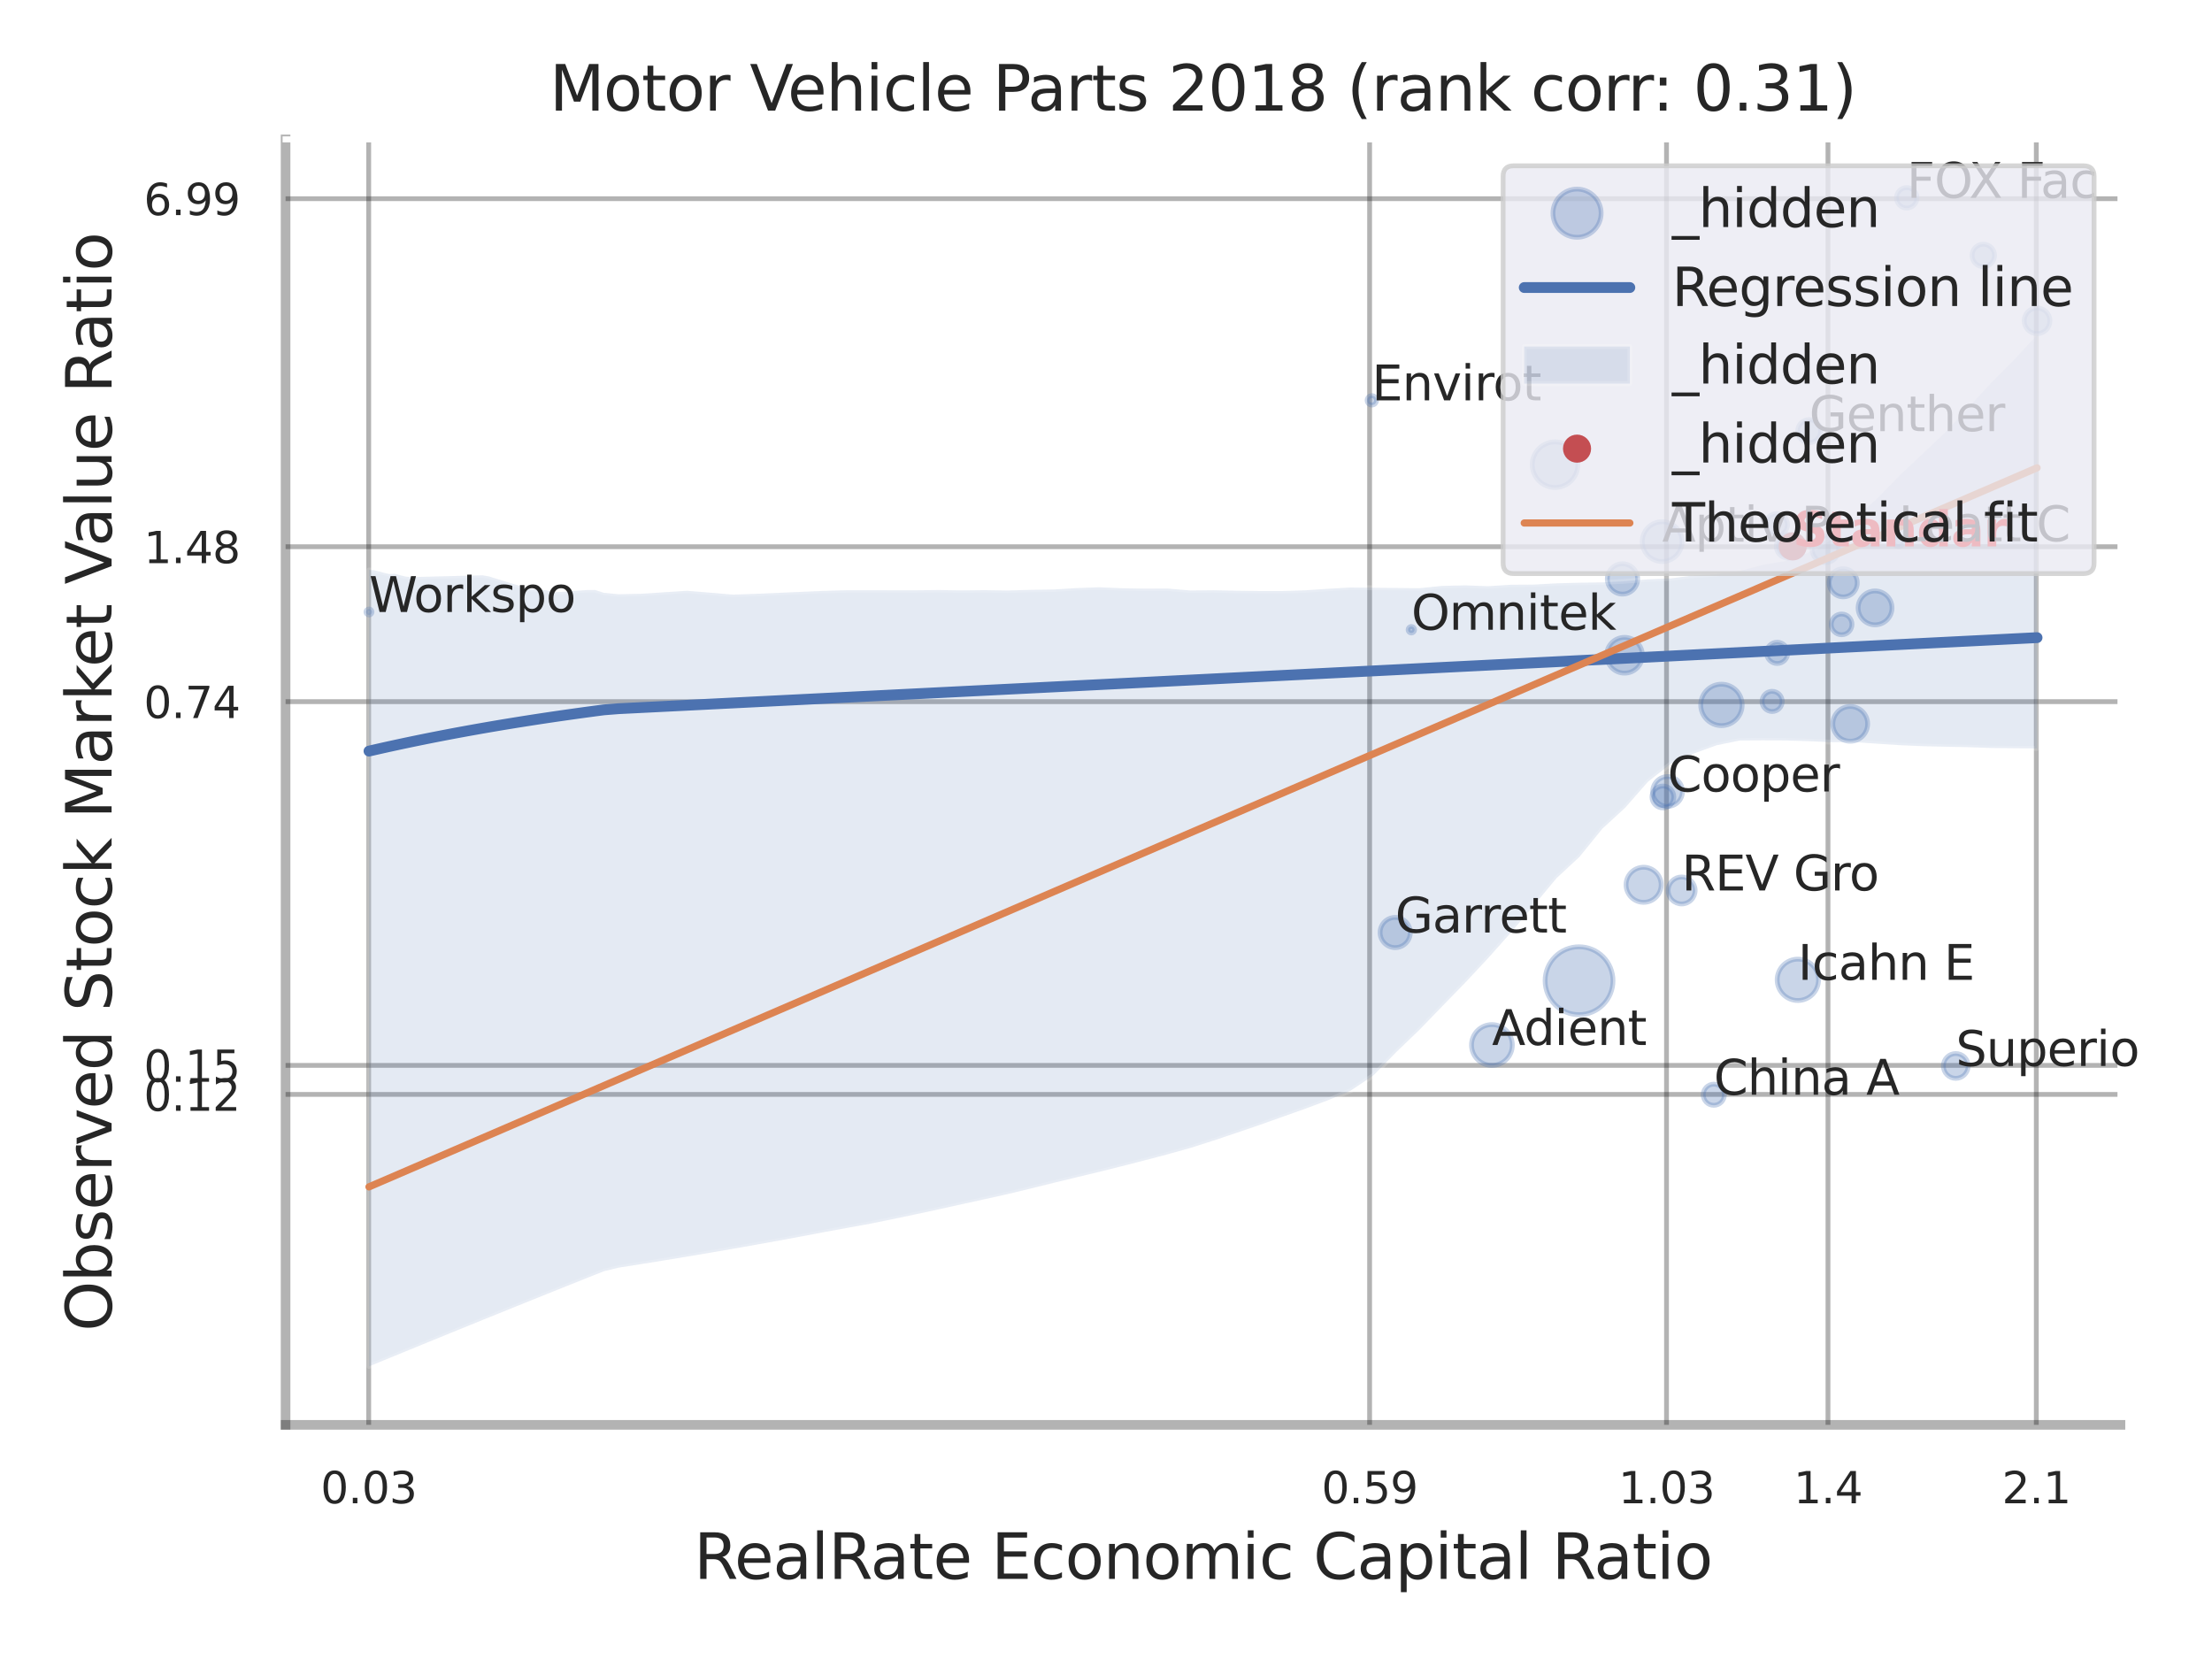 <?xml version="1.0" encoding="utf-8" standalone="no"?>
<!DOCTYPE svg PUBLIC "-//W3C//DTD SVG 1.1//EN"
  "http://www.w3.org/Graphics/SVG/1.1/DTD/svg11.dtd">
<svg xmlns:xlink="http://www.w3.org/1999/xlink" width="460.8pt" height="345.6pt" viewBox="0 0 460.8 345.6" xmlns="http://www.w3.org/2000/svg" version="1.1">
 <defs>
  <style type="text/css">*{stroke-linejoin: round; stroke-linecap: butt}</style>
 </defs>
 <g id="figure_1">
  <g id="patch_1">
   <path d="M 0 345.6 
L 460.8 345.6 
L 460.8 0 
L 0 0 
z
" style="fill: #ffffff"/>
  </g>
  <g id="axes_1">
   <g id="patch_2">
    <path d="M 59.49 296.82 
L 441.735 296.82 
L 441.735 29.04 
L 59.49 29.04 
z
" style="fill: #ffffff"/>
   </g>
   <g id="matplotlib.axis_1">
    <g id="xtick_1">
     <g id="line2d_1">
      <path d="M 76.808 296.82 
L 76.808 29.04 
" clip-path="url(#p7040b719b8)" style="fill: none; stroke: #000000; stroke-opacity: 0.3; stroke-linecap: round"/>
     </g>
     <g id="text_1">
      <!-- 0.03 -->
      <g style="fill: #262626" transform="translate(66.788 313.159) scale(0.09 -0.09)">
       <defs>
        <path id="DejaVuSans-30" d="M 2034 4250 
Q 1547 4250 1301 3770 
Q 1056 3291 1056 2328 
Q 1056 1369 1301 889 
Q 1547 409 2034 409 
Q 2525 409 2770 889 
Q 3016 1369 3016 2328 
Q 3016 3291 2770 3770 
Q 2525 4250 2034 4250 
z
M 2034 4750 
Q 2819 4750 3233 4129 
Q 3647 3509 3647 2328 
Q 3647 1150 3233 529 
Q 2819 -91 2034 -91 
Q 1250 -91 836 529 
Q 422 1150 422 2328 
Q 422 3509 836 4129 
Q 1250 4750 2034 4750 
z
" transform="scale(0.016)"/>
        <path id="DejaVuSans-2e" d="M 684 794 
L 1344 794 
L 1344 0 
L 684 0 
L 684 794 
z
" transform="scale(0.016)"/>
        <path id="DejaVuSans-33" d="M 2597 2516 
Q 3050 2419 3304 2112 
Q 3559 1806 3559 1356 
Q 3559 666 3084 287 
Q 2609 -91 1734 -91 
Q 1441 -91 1130 -33 
Q 819 25 488 141 
L 488 750 
Q 750 597 1062 519 
Q 1375 441 1716 441 
Q 2309 441 2620 675 
Q 2931 909 2931 1356 
Q 2931 1769 2642 2001 
Q 2353 2234 1838 2234 
L 1294 2234 
L 1294 2753 
L 1863 2753 
Q 2328 2753 2575 2939 
Q 2822 3125 2822 3475 
Q 2822 3834 2567 4026 
Q 2313 4219 1838 4219 
Q 1578 4219 1281 4162 
Q 984 4106 628 3988 
L 628 4550 
Q 988 4650 1302 4700 
Q 1616 4750 1894 4750 
Q 2613 4750 3031 4423 
Q 3450 4097 3450 3541 
Q 3450 3153 3228 2886 
Q 3006 2619 2597 2516 
z
" transform="scale(0.016)"/>
       </defs>
       <use xlink:href="#DejaVuSans-30"/>
       <use xlink:href="#DejaVuSans-2e" transform="translate(63.623 0)"/>
       <use xlink:href="#DejaVuSans-30" transform="translate(95.41 0)"/>
       <use xlink:href="#DejaVuSans-33" transform="translate(159.033 0)"/>
      </g>
     </g>
    </g>
    <g id="xtick_2">
     <g id="line2d_2">
      <path d="M 285.316 296.82 
L 285.316 29.04 
" clip-path="url(#p7040b719b8)" style="fill: none; stroke: #000000; stroke-opacity: 0.3; stroke-linecap: round"/>
     </g>
     <g id="text_2">
      <!-- 0.59 -->
      <g style="fill: #262626" transform="translate(275.297 313.159) scale(0.09 -0.09)">
       <defs>
        <path id="DejaVuSans-35" d="M 691 4666 
L 3169 4666 
L 3169 4134 
L 1269 4134 
L 1269 2991 
Q 1406 3038 1543 3061 
Q 1681 3084 1819 3084 
Q 2600 3084 3056 2656 
Q 3513 2228 3513 1497 
Q 3513 744 3044 326 
Q 2575 -91 1722 -91 
Q 1428 -91 1123 -41 
Q 819 9 494 109 
L 494 744 
Q 775 591 1075 516 
Q 1375 441 1709 441 
Q 2250 441 2565 725 
Q 2881 1009 2881 1497 
Q 2881 1984 2565 2268 
Q 2250 2553 1709 2553 
Q 1456 2553 1204 2497 
Q 953 2441 691 2322 
L 691 4666 
z
" transform="scale(0.016)"/>
        <path id="DejaVuSans-39" d="M 703 97 
L 703 672 
Q 941 559 1184 500 
Q 1428 441 1663 441 
Q 2288 441 2617 861 
Q 2947 1281 2994 2138 
Q 2813 1869 2534 1725 
Q 2256 1581 1919 1581 
Q 1219 1581 811 2004 
Q 403 2428 403 3163 
Q 403 3881 828 4315 
Q 1253 4750 1959 4750 
Q 2769 4750 3195 4129 
Q 3622 3509 3622 2328 
Q 3622 1225 3098 567 
Q 2575 -91 1691 -91 
Q 1453 -91 1209 -44 
Q 966 3 703 97 
z
M 1959 2075 
Q 2384 2075 2632 2365 
Q 2881 2656 2881 3163 
Q 2881 3666 2632 3958 
Q 2384 4250 1959 4250 
Q 1534 4250 1286 3958 
Q 1038 3666 1038 3163 
Q 1038 2656 1286 2365 
Q 1534 2075 1959 2075 
z
" transform="scale(0.016)"/>
       </defs>
       <use xlink:href="#DejaVuSans-30"/>
       <use xlink:href="#DejaVuSans-2e" transform="translate(63.623 0)"/>
       <use xlink:href="#DejaVuSans-35" transform="translate(95.41 0)"/>
       <use xlink:href="#DejaVuSans-39" transform="translate(159.033 0)"/>
      </g>
     </g>
    </g>
    <g id="xtick_3">
     <g id="line2d_3">
      <path d="M 347.164 296.82 
L 347.164 29.04 
" clip-path="url(#p7040b719b8)" style="fill: none; stroke: #000000; stroke-opacity: 0.3; stroke-linecap: round"/>
     </g>
     <g id="text_3">
      <!-- 1.03 -->
      <g style="fill: #262626" transform="translate(337.144 313.159) scale(0.09 -0.09)">
       <defs>
        <path id="DejaVuSans-31" d="M 794 531 
L 1825 531 
L 1825 4091 
L 703 3866 
L 703 4441 
L 1819 4666 
L 2450 4666 
L 2450 531 
L 3481 531 
L 3481 0 
L 794 0 
L 794 531 
z
" transform="scale(0.016)"/>
       </defs>
       <use xlink:href="#DejaVuSans-31"/>
       <use xlink:href="#DejaVuSans-2e" transform="translate(63.623 0)"/>
       <use xlink:href="#DejaVuSans-30" transform="translate(95.41 0)"/>
       <use xlink:href="#DejaVuSans-33" transform="translate(159.033 0)"/>
      </g>
     </g>
    </g>
    <g id="xtick_4">
     <g id="line2d_4">
      <path d="M 380.8 296.82 
L 380.8 29.04 
" clip-path="url(#p7040b719b8)" style="fill: none; stroke: #000000; stroke-opacity: 0.3; stroke-linecap: round"/>
     </g>
     <g id="text_4">
      <!-- 1.4 -->
      <g style="fill: #262626" transform="translate(373.644 313.159) scale(0.09 -0.09)">
       <defs>
        <path id="DejaVuSans-34" d="M 2419 4116 
L 825 1625 
L 2419 1625 
L 2419 4116 
z
M 2253 4666 
L 3047 4666 
L 3047 1625 
L 3713 1625 
L 3713 1100 
L 3047 1100 
L 3047 0 
L 2419 0 
L 2419 1100 
L 313 1100 
L 313 1709 
L 2253 4666 
z
" transform="scale(0.016)"/>
       </defs>
       <use xlink:href="#DejaVuSans-31"/>
       <use xlink:href="#DejaVuSans-2e" transform="translate(63.623 0)"/>
       <use xlink:href="#DejaVuSans-34" transform="translate(95.41 0)"/>
      </g>
     </g>
    </g>
    <g id="xtick_5">
     <g id="line2d_5">
      <path d="M 424.202 296.82 
L 424.202 29.04 
" clip-path="url(#p7040b719b8)" style="fill: none; stroke: #000000; stroke-opacity: 0.3; stroke-linecap: round"/>
     </g>
     <g id="text_5">
      <!-- 2.1 -->
      <g style="fill: #262626" transform="translate(417.045 313.159) scale(0.09 -0.09)">
       <defs>
        <path id="DejaVuSans-32" d="M 1228 531 
L 3431 531 
L 3431 0 
L 469 0 
L 469 531 
Q 828 903 1448 1529 
Q 2069 2156 2228 2338 
Q 2531 2678 2651 2914 
Q 2772 3150 2772 3378 
Q 2772 3750 2511 3984 
Q 2250 4219 1831 4219 
Q 1534 4219 1204 4116 
Q 875 4013 500 3803 
L 500 4441 
Q 881 4594 1212 4672 
Q 1544 4750 1819 4750 
Q 2544 4750 2975 4387 
Q 3406 4025 3406 3419 
Q 3406 3131 3298 2873 
Q 3191 2616 2906 2266 
Q 2828 2175 2409 1742 
Q 1991 1309 1228 531 
z
" transform="scale(0.016)"/>
       </defs>
       <use xlink:href="#DejaVuSans-32"/>
       <use xlink:href="#DejaVuSans-2e" transform="translate(63.623 0)"/>
       <use xlink:href="#DejaVuSans-31" transform="translate(95.41 0)"/>
      </g>
     </g>
    </g>
    <g id="xtick_6"/>
    <g id="xtick_7"/>
    <g id="text_6">
     <!-- RealRate Economic Capital Ratio -->
     <g style="fill: #262626" transform="translate(144.559 328.908) scale(0.13 -0.13)">
      <defs>
       <path id="DejaVuSans-52" d="M 2841 2188 
Q 3044 2119 3236 1894 
Q 3428 1669 3622 1275 
L 4263 0 
L 3584 0 
L 2988 1197 
Q 2756 1666 2539 1819 
Q 2322 1972 1947 1972 
L 1259 1972 
L 1259 0 
L 628 0 
L 628 4666 
L 2053 4666 
Q 2853 4666 3247 4331 
Q 3641 3997 3641 3322 
Q 3641 2881 3436 2590 
Q 3231 2300 2841 2188 
z
M 1259 4147 
L 1259 2491 
L 2053 2491 
Q 2509 2491 2742 2702 
Q 2975 2913 2975 3322 
Q 2975 3731 2742 3939 
Q 2509 4147 2053 4147 
L 1259 4147 
z
" transform="scale(0.016)"/>
       <path id="DejaVuSans-65" d="M 3597 1894 
L 3597 1613 
L 953 1613 
Q 991 1019 1311 708 
Q 1631 397 2203 397 
Q 2534 397 2845 478 
Q 3156 559 3463 722 
L 3463 178 
Q 3153 47 2828 -22 
Q 2503 -91 2169 -91 
Q 1331 -91 842 396 
Q 353 884 353 1716 
Q 353 2575 817 3079 
Q 1281 3584 2069 3584 
Q 2775 3584 3186 3129 
Q 3597 2675 3597 1894 
z
M 3022 2063 
Q 3016 2534 2758 2815 
Q 2500 3097 2075 3097 
Q 1594 3097 1305 2825 
Q 1016 2553 972 2059 
L 3022 2063 
z
" transform="scale(0.016)"/>
       <path id="DejaVuSans-61" d="M 2194 1759 
Q 1497 1759 1228 1600 
Q 959 1441 959 1056 
Q 959 750 1161 570 
Q 1363 391 1709 391 
Q 2188 391 2477 730 
Q 2766 1069 2766 1631 
L 2766 1759 
L 2194 1759 
z
M 3341 1997 
L 3341 0 
L 2766 0 
L 2766 531 
Q 2569 213 2275 61 
Q 1981 -91 1556 -91 
Q 1019 -91 701 211 
Q 384 513 384 1019 
Q 384 1609 779 1909 
Q 1175 2209 1959 2209 
L 2766 2209 
L 2766 2266 
Q 2766 2663 2505 2880 
Q 2244 3097 1772 3097 
Q 1472 3097 1187 3025 
Q 903 2953 641 2809 
L 641 3341 
Q 956 3463 1253 3523 
Q 1550 3584 1831 3584 
Q 2591 3584 2966 3190 
Q 3341 2797 3341 1997 
z
" transform="scale(0.016)"/>
       <path id="DejaVuSans-6c" d="M 603 4863 
L 1178 4863 
L 1178 0 
L 603 0 
L 603 4863 
z
" transform="scale(0.016)"/>
       <path id="DejaVuSans-74" d="M 1172 4494 
L 1172 3500 
L 2356 3500 
L 2356 3053 
L 1172 3053 
L 1172 1153 
Q 1172 725 1289 603 
Q 1406 481 1766 481 
L 2356 481 
L 2356 0 
L 1766 0 
Q 1100 0 847 248 
Q 594 497 594 1153 
L 594 3053 
L 172 3053 
L 172 3500 
L 594 3500 
L 594 4494 
L 1172 4494 
z
" transform="scale(0.016)"/>
       <path id="DejaVuSans-20" transform="scale(0.016)"/>
       <path id="DejaVuSans-45" d="M 628 4666 
L 3578 4666 
L 3578 4134 
L 1259 4134 
L 1259 2753 
L 3481 2753 
L 3481 2222 
L 1259 2222 
L 1259 531 
L 3634 531 
L 3634 0 
L 628 0 
L 628 4666 
z
" transform="scale(0.016)"/>
       <path id="DejaVuSans-63" d="M 3122 3366 
L 3122 2828 
Q 2878 2963 2633 3030 
Q 2388 3097 2138 3097 
Q 1578 3097 1268 2742 
Q 959 2388 959 1747 
Q 959 1106 1268 751 
Q 1578 397 2138 397 
Q 2388 397 2633 464 
Q 2878 531 3122 666 
L 3122 134 
Q 2881 22 2623 -34 
Q 2366 -91 2075 -91 
Q 1284 -91 818 406 
Q 353 903 353 1747 
Q 353 2603 823 3093 
Q 1294 3584 2113 3584 
Q 2378 3584 2631 3529 
Q 2884 3475 3122 3366 
z
" transform="scale(0.016)"/>
       <path id="DejaVuSans-6f" d="M 1959 3097 
Q 1497 3097 1228 2736 
Q 959 2375 959 1747 
Q 959 1119 1226 758 
Q 1494 397 1959 397 
Q 2419 397 2687 759 
Q 2956 1122 2956 1747 
Q 2956 2369 2687 2733 
Q 2419 3097 1959 3097 
z
M 1959 3584 
Q 2709 3584 3137 3096 
Q 3566 2609 3566 1747 
Q 3566 888 3137 398 
Q 2709 -91 1959 -91 
Q 1206 -91 779 398 
Q 353 888 353 1747 
Q 353 2609 779 3096 
Q 1206 3584 1959 3584 
z
" transform="scale(0.016)"/>
       <path id="DejaVuSans-6e" d="M 3513 2113 
L 3513 0 
L 2938 0 
L 2938 2094 
Q 2938 2591 2744 2837 
Q 2550 3084 2163 3084 
Q 1697 3084 1428 2787 
Q 1159 2491 1159 1978 
L 1159 0 
L 581 0 
L 581 3500 
L 1159 3500 
L 1159 2956 
Q 1366 3272 1645 3428 
Q 1925 3584 2291 3584 
Q 2894 3584 3203 3211 
Q 3513 2838 3513 2113 
z
" transform="scale(0.016)"/>
       <path id="DejaVuSans-6d" d="M 3328 2828 
Q 3544 3216 3844 3400 
Q 4144 3584 4550 3584 
Q 5097 3584 5394 3201 
Q 5691 2819 5691 2113 
L 5691 0 
L 5113 0 
L 5113 2094 
Q 5113 2597 4934 2840 
Q 4756 3084 4391 3084 
Q 3944 3084 3684 2787 
Q 3425 2491 3425 1978 
L 3425 0 
L 2847 0 
L 2847 2094 
Q 2847 2600 2669 2842 
Q 2491 3084 2119 3084 
Q 1678 3084 1418 2786 
Q 1159 2488 1159 1978 
L 1159 0 
L 581 0 
L 581 3500 
L 1159 3500 
L 1159 2956 
Q 1356 3278 1631 3431 
Q 1906 3584 2284 3584 
Q 2666 3584 2933 3390 
Q 3200 3197 3328 2828 
z
" transform="scale(0.016)"/>
       <path id="DejaVuSans-69" d="M 603 3500 
L 1178 3500 
L 1178 0 
L 603 0 
L 603 3500 
z
M 603 4863 
L 1178 4863 
L 1178 4134 
L 603 4134 
L 603 4863 
z
" transform="scale(0.016)"/>
       <path id="DejaVuSans-43" d="M 4122 4306 
L 4122 3641 
Q 3803 3938 3442 4084 
Q 3081 4231 2675 4231 
Q 1875 4231 1450 3742 
Q 1025 3253 1025 2328 
Q 1025 1406 1450 917 
Q 1875 428 2675 428 
Q 3081 428 3442 575 
Q 3803 722 4122 1019 
L 4122 359 
Q 3791 134 3420 21 
Q 3050 -91 2638 -91 
Q 1578 -91 968 557 
Q 359 1206 359 2328 
Q 359 3453 968 4101 
Q 1578 4750 2638 4750 
Q 3056 4750 3426 4639 
Q 3797 4528 4122 4306 
z
" transform="scale(0.016)"/>
       <path id="DejaVuSans-70" d="M 1159 525 
L 1159 -1331 
L 581 -1331 
L 581 3500 
L 1159 3500 
L 1159 2969 
Q 1341 3281 1617 3432 
Q 1894 3584 2278 3584 
Q 2916 3584 3314 3078 
Q 3713 2572 3713 1747 
Q 3713 922 3314 415 
Q 2916 -91 2278 -91 
Q 1894 -91 1617 61 
Q 1341 213 1159 525 
z
M 3116 1747 
Q 3116 2381 2855 2742 
Q 2594 3103 2138 3103 
Q 1681 3103 1420 2742 
Q 1159 2381 1159 1747 
Q 1159 1113 1420 752 
Q 1681 391 2138 391 
Q 2594 391 2855 752 
Q 3116 1113 3116 1747 
z
" transform="scale(0.016)"/>
      </defs>
      <use xlink:href="#DejaVuSans-52"/>
      <use xlink:href="#DejaVuSans-65" transform="translate(64.982 0)"/>
      <use xlink:href="#DejaVuSans-61" transform="translate(126.506 0)"/>
      <use xlink:href="#DejaVuSans-6c" transform="translate(187.785 0)"/>
      <use xlink:href="#DejaVuSans-52" transform="translate(215.568 0)"/>
      <use xlink:href="#DejaVuSans-61" transform="translate(282.801 0)"/>
      <use xlink:href="#DejaVuSans-74" transform="translate(344.08 0)"/>
      <use xlink:href="#DejaVuSans-65" transform="translate(383.289 0)"/>
      <use xlink:href="#DejaVuSans-20" transform="translate(444.812 0)"/>
      <use xlink:href="#DejaVuSans-45" transform="translate(476.6 0)"/>
      <use xlink:href="#DejaVuSans-63" transform="translate(539.783 0)"/>
      <use xlink:href="#DejaVuSans-6f" transform="translate(594.764 0)"/>
      <use xlink:href="#DejaVuSans-6e" transform="translate(655.945 0)"/>
      <use xlink:href="#DejaVuSans-6f" transform="translate(719.324 0)"/>
      <use xlink:href="#DejaVuSans-6d" transform="translate(780.506 0)"/>
      <use xlink:href="#DejaVuSans-69" transform="translate(877.918 0)"/>
      <use xlink:href="#DejaVuSans-63" transform="translate(905.701 0)"/>
      <use xlink:href="#DejaVuSans-20" transform="translate(960.682 0)"/>
      <use xlink:href="#DejaVuSans-43" transform="translate(992.469 0)"/>
      <use xlink:href="#DejaVuSans-61" transform="translate(1062.293 0)"/>
      <use xlink:href="#DejaVuSans-70" transform="translate(1123.572 0)"/>
      <use xlink:href="#DejaVuSans-69" transform="translate(1187.049 0)"/>
      <use xlink:href="#DejaVuSans-74" transform="translate(1214.832 0)"/>
      <use xlink:href="#DejaVuSans-61" transform="translate(1254.041 0)"/>
      <use xlink:href="#DejaVuSans-6c" transform="translate(1315.32 0)"/>
      <use xlink:href="#DejaVuSans-20" transform="translate(1343.104 0)"/>
      <use xlink:href="#DejaVuSans-52" transform="translate(1374.891 0)"/>
      <use xlink:href="#DejaVuSans-61" transform="translate(1442.123 0)"/>
      <use xlink:href="#DejaVuSans-74" transform="translate(1503.402 0)"/>
      <use xlink:href="#DejaVuSans-69" transform="translate(1542.611 0)"/>
      <use xlink:href="#DejaVuSans-6f" transform="translate(1570.395 0)"/>
     </g>
    </g>
   </g>
   <g id="matplotlib.axis_2">
    <g id="ytick_1">
     <g id="line2d_6">
      <path d="M 59.49 227.982 
L 441.735 227.982 
" clip-path="url(#p7040b719b8)" style="fill: none; stroke: #000000; stroke-opacity: 0.3; stroke-linecap: round"/>
     </g>
     <g id="text_7">
      <!-- 0.12 -->
      <g style="fill: #262626" transform="translate(29.951 231.401) scale(0.09 -0.09)">
       <use xlink:href="#DejaVuSans-30"/>
       <use xlink:href="#DejaVuSans-2e" transform="translate(63.623 0)"/>
       <use xlink:href="#DejaVuSans-31" transform="translate(95.41 0)"/>
       <use xlink:href="#DejaVuSans-32" transform="translate(159.033 0)"/>
      </g>
     </g>
    </g>
    <g id="ytick_2">
     <g id="line2d_7">
      <path d="M 59.49 221.937 
L 441.735 221.937 
" clip-path="url(#p7040b719b8)" style="fill: none; stroke: #000000; stroke-opacity: 0.3; stroke-linecap: round"/>
     </g>
     <g id="text_8">
      <!-- 0.15 -->
      <g style="fill: #262626" transform="translate(29.951 225.356) scale(0.09 -0.09)">
       <use xlink:href="#DejaVuSans-30"/>
       <use xlink:href="#DejaVuSans-2e" transform="translate(63.623 0)"/>
       <use xlink:href="#DejaVuSans-31" transform="translate(95.41 0)"/>
       <use xlink:href="#DejaVuSans-35" transform="translate(159.033 0)"/>
      </g>
     </g>
    </g>
    <g id="ytick_3">
     <g id="line2d_8">
      <path d="M 59.49 146.164 
L 441.735 146.164 
" clip-path="url(#p7040b719b8)" style="fill: none; stroke: #000000; stroke-opacity: 0.3; stroke-linecap: round"/>
     </g>
     <g id="text_9">
      <!-- 0.74 -->
      <g style="fill: #262626" transform="translate(29.951 149.583) scale(0.09 -0.09)">
       <defs>
        <path id="DejaVuSans-37" d="M 525 4666 
L 3525 4666 
L 3525 4397 
L 1831 0 
L 1172 0 
L 2766 4134 
L 525 4134 
L 525 4666 
z
" transform="scale(0.016)"/>
       </defs>
       <use xlink:href="#DejaVuSans-30"/>
       <use xlink:href="#DejaVuSans-2e" transform="translate(63.623 0)"/>
       <use xlink:href="#DejaVuSans-37" transform="translate(95.41 0)"/>
       <use xlink:href="#DejaVuSans-34" transform="translate(159.033 0)"/>
      </g>
     </g>
    </g>
    <g id="ytick_4">
     <g id="line2d_9">
      <path d="M 59.49 113.89 
L 441.735 113.89 
" clip-path="url(#p7040b719b8)" style="fill: none; stroke: #000000; stroke-opacity: 0.3; stroke-linecap: round"/>
     </g>
     <g id="text_10">
      <!-- 1.48 -->
      <g style="fill: #262626" transform="translate(29.951 117.309) scale(0.09 -0.09)">
       <defs>
        <path id="DejaVuSans-38" d="M 2034 2216 
Q 1584 2216 1326 1975 
Q 1069 1734 1069 1313 
Q 1069 891 1326 650 
Q 1584 409 2034 409 
Q 2484 409 2743 651 
Q 3003 894 3003 1313 
Q 3003 1734 2745 1975 
Q 2488 2216 2034 2216 
z
M 1403 2484 
Q 997 2584 770 2862 
Q 544 3141 544 3541 
Q 544 4100 942 4425 
Q 1341 4750 2034 4750 
Q 2731 4750 3128 4425 
Q 3525 4100 3525 3541 
Q 3525 3141 3298 2862 
Q 3072 2584 2669 2484 
Q 3125 2378 3379 2068 
Q 3634 1759 3634 1313 
Q 3634 634 3220 271 
Q 2806 -91 2034 -91 
Q 1263 -91 848 271 
Q 434 634 434 1313 
Q 434 1759 690 2068 
Q 947 2378 1403 2484 
z
M 1172 3481 
Q 1172 3119 1398 2916 
Q 1625 2713 2034 2713 
Q 2441 2713 2670 2916 
Q 2900 3119 2900 3481 
Q 2900 3844 2670 4047 
Q 2441 4250 2034 4250 
Q 1625 4250 1398 4047 
Q 1172 3844 1172 3481 
z
" transform="scale(0.016)"/>
       </defs>
       <use xlink:href="#DejaVuSans-31"/>
       <use xlink:href="#DejaVuSans-2e" transform="translate(63.623 0)"/>
       <use xlink:href="#DejaVuSans-34" transform="translate(95.41 0)"/>
       <use xlink:href="#DejaVuSans-38" transform="translate(159.033 0)"/>
      </g>
     </g>
    </g>
    <g id="ytick_5">
     <g id="line2d_10">
      <path d="M 59.49 41.39 
L 441.735 41.39 
" clip-path="url(#p7040b719b8)" style="fill: none; stroke: #000000; stroke-opacity: 0.3; stroke-linecap: round"/>
     </g>
     <g id="text_11">
      <!-- 6.99 -->
      <g style="fill: #262626" transform="translate(29.951 44.81) scale(0.09 -0.09)">
       <defs>
        <path id="DejaVuSans-36" d="M 2113 2584 
Q 1688 2584 1439 2293 
Q 1191 2003 1191 1497 
Q 1191 994 1439 701 
Q 1688 409 2113 409 
Q 2538 409 2786 701 
Q 3034 994 3034 1497 
Q 3034 2003 2786 2293 
Q 2538 2584 2113 2584 
z
M 3366 4563 
L 3366 3988 
Q 3128 4100 2886 4159 
Q 2644 4219 2406 4219 
Q 1781 4219 1451 3797 
Q 1122 3375 1075 2522 
Q 1259 2794 1537 2939 
Q 1816 3084 2150 3084 
Q 2853 3084 3261 2657 
Q 3669 2231 3669 1497 
Q 3669 778 3244 343 
Q 2819 -91 2113 -91 
Q 1303 -91 875 529 
Q 447 1150 447 2328 
Q 447 3434 972 4092 
Q 1497 4750 2381 4750 
Q 2619 4750 2861 4703 
Q 3103 4656 3366 4563 
z
" transform="scale(0.016)"/>
       </defs>
       <use xlink:href="#DejaVuSans-36"/>
       <use xlink:href="#DejaVuSans-2e" transform="translate(63.623 0)"/>
       <use xlink:href="#DejaVuSans-39" transform="translate(95.41 0)"/>
       <use xlink:href="#DejaVuSans-39" transform="translate(159.033 0)"/>
      </g>
     </g>
    </g>
    <g id="ytick_6"/>
    <g id="ytick_7"/>
    <g id="ytick_8"/>
    <g id="ytick_9"/>
    <g id="text_12">
     <!-- Observed Stock Market Value Ratio -->
     <g style="fill: #262626" transform="translate(23.247 277.332) rotate(-90) scale(0.13 -0.13)">
      <defs>
       <path id="DejaVuSans-4f" d="M 2522 4238 
Q 1834 4238 1429 3725 
Q 1025 3213 1025 2328 
Q 1025 1447 1429 934 
Q 1834 422 2522 422 
Q 3209 422 3611 934 
Q 4013 1447 4013 2328 
Q 4013 3213 3611 3725 
Q 3209 4238 2522 4238 
z
M 2522 4750 
Q 3503 4750 4090 4092 
Q 4678 3434 4678 2328 
Q 4678 1225 4090 567 
Q 3503 -91 2522 -91 
Q 1538 -91 948 565 
Q 359 1222 359 2328 
Q 359 3434 948 4092 
Q 1538 4750 2522 4750 
z
" transform="scale(0.016)"/>
       <path id="DejaVuSans-62" d="M 3116 1747 
Q 3116 2381 2855 2742 
Q 2594 3103 2138 3103 
Q 1681 3103 1420 2742 
Q 1159 2381 1159 1747 
Q 1159 1113 1420 752 
Q 1681 391 2138 391 
Q 2594 391 2855 752 
Q 3116 1113 3116 1747 
z
M 1159 2969 
Q 1341 3281 1617 3432 
Q 1894 3584 2278 3584 
Q 2916 3584 3314 3078 
Q 3713 2572 3713 1747 
Q 3713 922 3314 415 
Q 2916 -91 2278 -91 
Q 1894 -91 1617 61 
Q 1341 213 1159 525 
L 1159 0 
L 581 0 
L 581 4863 
L 1159 4863 
L 1159 2969 
z
" transform="scale(0.016)"/>
       <path id="DejaVuSans-73" d="M 2834 3397 
L 2834 2853 
Q 2591 2978 2328 3040 
Q 2066 3103 1784 3103 
Q 1356 3103 1142 2972 
Q 928 2841 928 2578 
Q 928 2378 1081 2264 
Q 1234 2150 1697 2047 
L 1894 2003 
Q 2506 1872 2764 1633 
Q 3022 1394 3022 966 
Q 3022 478 2636 193 
Q 2250 -91 1575 -91 
Q 1294 -91 989 -36 
Q 684 19 347 128 
L 347 722 
Q 666 556 975 473 
Q 1284 391 1588 391 
Q 1994 391 2212 530 
Q 2431 669 2431 922 
Q 2431 1156 2273 1281 
Q 2116 1406 1581 1522 
L 1381 1569 
Q 847 1681 609 1914 
Q 372 2147 372 2553 
Q 372 3047 722 3315 
Q 1072 3584 1716 3584 
Q 2034 3584 2315 3537 
Q 2597 3491 2834 3397 
z
" transform="scale(0.016)"/>
       <path id="DejaVuSans-72" d="M 2631 2963 
Q 2534 3019 2420 3045 
Q 2306 3072 2169 3072 
Q 1681 3072 1420 2755 
Q 1159 2438 1159 1844 
L 1159 0 
L 581 0 
L 581 3500 
L 1159 3500 
L 1159 2956 
Q 1341 3275 1631 3429 
Q 1922 3584 2338 3584 
Q 2397 3584 2469 3576 
Q 2541 3569 2628 3553 
L 2631 2963 
z
" transform="scale(0.016)"/>
       <path id="DejaVuSans-76" d="M 191 3500 
L 800 3500 
L 1894 563 
L 2988 3500 
L 3597 3500 
L 2284 0 
L 1503 0 
L 191 3500 
z
" transform="scale(0.016)"/>
       <path id="DejaVuSans-64" d="M 2906 2969 
L 2906 4863 
L 3481 4863 
L 3481 0 
L 2906 0 
L 2906 525 
Q 2725 213 2448 61 
Q 2172 -91 1784 -91 
Q 1150 -91 751 415 
Q 353 922 353 1747 
Q 353 2572 751 3078 
Q 1150 3584 1784 3584 
Q 2172 3584 2448 3432 
Q 2725 3281 2906 2969 
z
M 947 1747 
Q 947 1113 1208 752 
Q 1469 391 1925 391 
Q 2381 391 2643 752 
Q 2906 1113 2906 1747 
Q 2906 2381 2643 2742 
Q 2381 3103 1925 3103 
Q 1469 3103 1208 2742 
Q 947 2381 947 1747 
z
" transform="scale(0.016)"/>
       <path id="DejaVuSans-53" d="M 3425 4513 
L 3425 3897 
Q 3066 4069 2747 4153 
Q 2428 4238 2131 4238 
Q 1616 4238 1336 4038 
Q 1056 3838 1056 3469 
Q 1056 3159 1242 3001 
Q 1428 2844 1947 2747 
L 2328 2669 
Q 3034 2534 3370 2195 
Q 3706 1856 3706 1288 
Q 3706 609 3251 259 
Q 2797 -91 1919 -91 
Q 1588 -91 1214 -16 
Q 841 59 441 206 
L 441 856 
Q 825 641 1194 531 
Q 1563 422 1919 422 
Q 2459 422 2753 634 
Q 3047 847 3047 1241 
Q 3047 1584 2836 1778 
Q 2625 1972 2144 2069 
L 1759 2144 
Q 1053 2284 737 2584 
Q 422 2884 422 3419 
Q 422 4038 858 4394 
Q 1294 4750 2059 4750 
Q 2388 4750 2728 4690 
Q 3069 4631 3425 4513 
z
" transform="scale(0.016)"/>
       <path id="DejaVuSans-6b" d="M 581 4863 
L 1159 4863 
L 1159 1991 
L 2875 3500 
L 3609 3500 
L 1753 1863 
L 3688 0 
L 2938 0 
L 1159 1709 
L 1159 0 
L 581 0 
L 581 4863 
z
" transform="scale(0.016)"/>
       <path id="DejaVuSans-4d" d="M 628 4666 
L 1569 4666 
L 2759 1491 
L 3956 4666 
L 4897 4666 
L 4897 0 
L 4281 0 
L 4281 4097 
L 3078 897 
L 2444 897 
L 1241 4097 
L 1241 0 
L 628 0 
L 628 4666 
z
" transform="scale(0.016)"/>
       <path id="DejaVuSans-56" d="M 1831 0 
L 50 4666 
L 709 4666 
L 2188 738 
L 3669 4666 
L 4325 4666 
L 2547 0 
L 1831 0 
z
" transform="scale(0.016)"/>
       <path id="DejaVuSans-75" d="M 544 1381 
L 544 3500 
L 1119 3500 
L 1119 1403 
Q 1119 906 1312 657 
Q 1506 409 1894 409 
Q 2359 409 2629 706 
Q 2900 1003 2900 1516 
L 2900 3500 
L 3475 3500 
L 3475 0 
L 2900 0 
L 2900 538 
Q 2691 219 2414 64 
Q 2138 -91 1772 -91 
Q 1169 -91 856 284 
Q 544 659 544 1381 
z
M 1991 3584 
L 1991 3584 
z
" transform="scale(0.016)"/>
      </defs>
      <use xlink:href="#DejaVuSans-4f"/>
      <use xlink:href="#DejaVuSans-62" transform="translate(78.711 0)"/>
      <use xlink:href="#DejaVuSans-73" transform="translate(142.188 0)"/>
      <use xlink:href="#DejaVuSans-65" transform="translate(194.287 0)"/>
      <use xlink:href="#DejaVuSans-72" transform="translate(255.811 0)"/>
      <use xlink:href="#DejaVuSans-76" transform="translate(296.924 0)"/>
      <use xlink:href="#DejaVuSans-65" transform="translate(356.104 0)"/>
      <use xlink:href="#DejaVuSans-64" transform="translate(417.627 0)"/>
      <use xlink:href="#DejaVuSans-20" transform="translate(481.104 0)"/>
      <use xlink:href="#DejaVuSans-53" transform="translate(512.891 0)"/>
      <use xlink:href="#DejaVuSans-74" transform="translate(576.367 0)"/>
      <use xlink:href="#DejaVuSans-6f" transform="translate(615.576 0)"/>
      <use xlink:href="#DejaVuSans-63" transform="translate(676.758 0)"/>
      <use xlink:href="#DejaVuSans-6b" transform="translate(731.738 0)"/>
      <use xlink:href="#DejaVuSans-20" transform="translate(789.648 0)"/>
      <use xlink:href="#DejaVuSans-4d" transform="translate(821.436 0)"/>
      <use xlink:href="#DejaVuSans-61" transform="translate(907.715 0)"/>
      <use xlink:href="#DejaVuSans-72" transform="translate(968.994 0)"/>
      <use xlink:href="#DejaVuSans-6b" transform="translate(1010.107 0)"/>
      <use xlink:href="#DejaVuSans-65" transform="translate(1064.393 0)"/>
      <use xlink:href="#DejaVuSans-74" transform="translate(1125.916 0)"/>
      <use xlink:href="#DejaVuSans-20" transform="translate(1165.125 0)"/>
      <use xlink:href="#DejaVuSans-56" transform="translate(1196.912 0)"/>
      <use xlink:href="#DejaVuSans-61" transform="translate(1257.57 0)"/>
      <use xlink:href="#DejaVuSans-6c" transform="translate(1318.85 0)"/>
      <use xlink:href="#DejaVuSans-75" transform="translate(1346.633 0)"/>
      <use xlink:href="#DejaVuSans-65" transform="translate(1410.012 0)"/>
      <use xlink:href="#DejaVuSans-20" transform="translate(1471.535 0)"/>
      <use xlink:href="#DejaVuSans-52" transform="translate(1503.322 0)"/>
      <use xlink:href="#DejaVuSans-61" transform="translate(1570.555 0)"/>
      <use xlink:href="#DejaVuSans-74" transform="translate(1631.834 0)"/>
      <use xlink:href="#DejaVuSans-69" transform="translate(1671.043 0)"/>
      <use xlink:href="#DejaVuSans-6f" transform="translate(1698.826 0)"/>
     </g>
    </g>
   </g>
   <g id="PathCollection_1">
    <path d="M 342.395 187.971 
C 343.365 187.971 344.295 187.586 344.98 186.9 
C 345.666 186.215 346.051 185.284 346.051 184.315 
C 346.051 183.345 345.666 182.415 344.98 181.729 
C 344.295 181.043 343.365 180.658 342.395 180.658 
C 341.425 180.658 340.495 181.043 339.809 181.729 
C 339.124 182.415 338.738 183.345 338.738 184.315 
C 338.738 185.284 339.124 186.215 339.809 186.9 
C 340.495 187.586 341.425 187.971 342.395 187.971 
z
" clip-path="url(#p7040b719b8)" style="fill: #4c72b0; fill-opacity: 0.3; stroke: #4c72b0; stroke-opacity: 0.3"/>
    <path d="M 373.444 116.246 
C 374.088 116.246 374.706 115.99 375.161 115.535 
C 375.616 115.08 375.872 114.462 375.872 113.819 
C 375.872 113.175 375.616 112.558 375.161 112.103 
C 374.706 111.647 374.088 111.392 373.444 111.392 
C 372.801 111.392 372.183 111.647 371.728 112.103 
C 371.273 112.558 371.017 113.175 371.017 113.819 
C 371.017 114.462 371.273 115.08 371.728 115.535 
C 372.183 115.99 372.801 116.246 373.444 116.246 
z
" clip-path="url(#p7040b719b8)" style="fill: #4c72b0; fill-opacity: 0.3; stroke: #4c72b0; stroke-opacity: 0.3"/>
    <path d="M 407.425 224.641 
C 408.11 224.641 408.768 224.369 409.253 223.884 
C 409.737 223.399 410.01 222.742 410.01 222.056 
C 410.01 221.37 409.737 220.713 409.253 220.228 
C 408.768 219.743 408.11 219.471 407.425 219.471 
C 406.739 219.471 406.082 219.743 405.597 220.228 
C 405.112 220.713 404.84 221.37 404.84 222.056 
C 404.84 222.742 405.112 223.399 405.597 223.884 
C 406.082 224.369 406.739 224.641 407.425 224.641 
z
" clip-path="url(#p7040b719b8)" style="fill: #4c72b0; fill-opacity: 0.3; stroke: #4c72b0; stroke-opacity: 0.3"/>
    <path d="M 372.503 116.278 
C 373.155 116.278 373.781 116.019 374.242 115.558 
C 374.704 115.096 374.963 114.47 374.963 113.818 
C 374.963 113.165 374.704 112.539 374.242 112.078 
C 373.781 111.617 373.155 111.357 372.503 111.357 
C 371.85 111.357 371.224 111.617 370.763 112.078 
C 370.302 112.539 370.042 113.165 370.042 113.818 
C 370.042 114.47 370.302 115.096 370.763 115.558 
C 371.224 116.019 371.85 116.278 372.503 116.278 
z
" clip-path="url(#p7040b719b8)" style="fill: #4c72b0; fill-opacity: 0.3; stroke: #4c72b0; stroke-opacity: 0.3"/>
    <path d="M 424.36 69.514 
C 425.072 69.514 425.754 69.231 426.257 68.728 
C 426.76 68.225 427.043 67.543 427.043 66.831 
C 427.043 66.12 426.76 65.437 426.257 64.934 
C 425.754 64.431 425.072 64.149 424.36 64.149 
C 423.649 64.149 422.966 64.431 422.463 64.934 
C 421.96 65.437 421.677 66.12 421.677 66.831 
C 421.677 67.543 421.96 68.225 422.463 68.728 
C 422.966 69.231 423.649 69.514 424.36 69.514 
z
" clip-path="url(#p7040b719b8)" style="fill: #4c72b0; fill-opacity: 0.3; stroke: #4c72b0; stroke-opacity: 0.3"/>
    <path d="M 370.218 138.218 
C 370.805 138.218 371.369 137.984 371.785 137.569 
C 372.2 137.153 372.434 136.589 372.434 136.002 
C 372.434 135.414 372.2 134.85 371.785 134.435 
C 371.369 134.019 370.805 133.786 370.218 133.786 
C 369.63 133.786 369.066 134.019 368.651 134.435 
C 368.235 134.85 368.002 135.414 368.002 136.002 
C 368.002 136.589 368.235 137.153 368.651 137.569 
C 369.066 137.984 369.63 138.218 370.218 138.218 
z
" clip-path="url(#p7040b719b8)" style="fill: #4c72b0; fill-opacity: 0.3; stroke: #4c72b0; stroke-opacity: 0.3"/>
    <path d="M 380.261 117.194 
C 380.997 117.194 381.702 116.902 382.223 116.381 
C 382.743 115.861 383.035 115.155 383.035 114.419 
C 383.035 113.683 382.743 112.978 382.223 112.457 
C 381.702 111.937 380.997 111.645 380.261 111.645 
C 379.525 111.645 378.819 111.937 378.299 112.457 
C 377.778 112.978 377.486 113.683 377.486 114.419 
C 377.486 115.155 377.778 115.861 378.299 116.381 
C 378.819 116.902 379.525 117.194 380.261 117.194 
z
" clip-path="url(#p7040b719b8)" style="fill: #4c72b0; fill-opacity: 0.3; stroke: #4c72b0; stroke-opacity: 0.3"/>
    <path d="M 390.611 130.163 
C 391.547 130.163 392.445 129.791 393.107 129.129 
C 393.769 128.467 394.141 127.569 394.141 126.632 
C 394.141 125.696 393.769 124.798 393.107 124.136 
C 392.445 123.474 391.547 123.102 390.611 123.102 
C 389.675 123.102 388.777 123.474 388.115 124.136 
C 387.453 124.798 387.081 125.696 387.081 126.632 
C 387.081 127.569 387.453 128.467 388.115 129.129 
C 388.777 129.791 389.675 130.163 390.611 130.163 
z
" clip-path="url(#p7040b719b8)" style="fill: #4c72b0; fill-opacity: 0.3; stroke: #4c72b0; stroke-opacity: 0.3"/>
    <path d="M 385.442 154.422 
C 386.404 154.422 387.327 154.04 388.007 153.359 
C 388.688 152.679 389.07 151.756 389.07 150.794 
C 389.07 149.832 388.688 148.909 388.007 148.228 
C 387.327 147.548 386.404 147.166 385.442 147.166 
C 384.48 147.166 383.557 147.548 382.876 148.228 
C 382.196 148.909 381.814 149.832 381.814 150.794 
C 381.814 151.756 382.196 152.679 382.876 153.359 
C 383.557 154.04 384.48 154.422 385.442 154.422 
z
" clip-path="url(#p7040b719b8)" style="fill: #4c72b0; fill-opacity: 0.3; stroke: #4c72b0; stroke-opacity: 0.3"/>
    <path d="M 374.526 208.423 
C 375.669 208.423 376.765 207.969 377.573 207.161 
C 378.381 206.353 378.835 205.257 378.835 204.114 
C 378.835 202.971 378.381 201.875 377.573 201.067 
C 376.765 200.259 375.669 199.805 374.526 199.805 
C 373.383 199.805 372.287 200.259 371.479 201.067 
C 370.671 201.875 370.217 202.971 370.217 204.114 
C 370.217 205.257 370.671 206.353 371.479 207.161 
C 372.287 207.969 373.383 208.423 374.526 208.423 
z
" clip-path="url(#p7040b719b8)" style="fill: #4c72b0; fill-opacity: 0.3; stroke: #4c72b0; stroke-opacity: 0.3"/>
    <path d="M 358.611 151.159 
C 359.756 151.159 360.853 150.704 361.663 149.894 
C 362.472 149.085 362.927 147.987 362.927 146.842 
C 362.927 145.698 362.472 144.6 361.663 143.79 
C 360.853 142.981 359.756 142.526 358.611 142.526 
C 357.466 142.526 356.368 142.981 355.559 143.79 
C 354.749 144.6 354.295 145.698 354.295 146.842 
C 354.295 147.987 354.749 149.085 355.559 149.894 
C 356.368 150.704 357.466 151.159 358.611 151.159 
z
" clip-path="url(#p7040b719b8)" style="fill: #4c72b0; fill-opacity: 0.3; stroke: #4c72b0; stroke-opacity: 0.3"/>
    <path d="M 413.156 55.556 
C 413.778 55.556 414.375 55.309 414.814 54.869 
C 415.254 54.429 415.501 53.833 415.501 53.211 
C 415.501 52.589 415.254 51.992 414.814 51.552 
C 414.375 51.113 413.778 50.865 413.156 50.865 
C 412.534 50.865 411.937 51.113 411.498 51.552 
C 411.058 51.992 410.811 52.589 410.811 53.211 
C 410.811 53.833 411.058 54.429 411.498 54.869 
C 411.937 55.309 412.534 55.556 413.156 55.556 
z
" clip-path="url(#p7040b719b8)" style="fill: #4c72b0; fill-opacity: 0.3; stroke: #4c72b0; stroke-opacity: 0.3"/>
    <path d="M 376.884 92.21 
C 377.52 92.21 378.13 91.957 378.58 91.508 
C 379.03 91.058 379.283 90.448 379.283 89.812 
C 379.283 89.176 379.03 88.565 378.58 88.116 
C 378.13 87.666 377.52 87.413 376.884 87.413 
C 376.248 87.413 375.638 87.666 375.188 88.116 
C 374.738 88.565 374.486 89.176 374.486 89.812 
C 374.486 90.448 374.738 91.058 375.188 91.508 
C 375.638 91.957 376.248 92.21 376.884 92.21 
z
" clip-path="url(#p7040b719b8)" style="fill: #4c72b0; fill-opacity: 0.3; stroke: #4c72b0; stroke-opacity: 0.3"/>
    <path d="M 369.169 148.22 
C 369.728 148.22 370.263 147.999 370.658 147.604 
C 371.053 147.209 371.274 146.674 371.274 146.116 
C 371.274 145.557 371.053 145.022 370.658 144.627 
C 370.263 144.232 369.728 144.011 369.169 144.011 
C 368.611 144.011 368.076 144.232 367.681 144.627 
C 367.286 145.022 367.064 145.557 367.064 146.116 
C 367.064 146.674 367.286 147.209 367.681 147.604 
C 368.076 147.999 368.611 148.22 369.169 148.22 
z
" clip-path="url(#p7040b719b8)" style="fill: #4c72b0; fill-opacity: 0.3; stroke: #4c72b0; stroke-opacity: 0.3"/>
    <path d="M 383.643 132.23 
C 384.217 132.23 384.767 132.002 385.173 131.596 
C 385.578 131.191 385.806 130.64 385.806 130.067 
C 385.806 129.493 385.578 128.942 385.173 128.537 
C 384.767 128.131 384.217 127.903 383.643 127.903 
C 383.069 127.903 382.519 128.131 382.113 128.537 
C 381.707 128.942 381.479 129.493 381.479 130.067 
C 381.479 130.64 381.707 131.191 382.113 131.596 
C 382.519 132.002 383.069 132.23 383.643 132.23 
z
" clip-path="url(#p7040b719b8)" style="fill: #4c72b0; fill-opacity: 0.3; stroke: #4c72b0; stroke-opacity: 0.3"/>
    <path d="M 338.421 140.228 
C 339.41 140.228 340.358 139.835 341.058 139.136 
C 341.757 138.437 342.149 137.489 342.149 136.5 
C 342.149 135.512 341.757 134.563 341.058 133.864 
C 340.358 133.165 339.41 132.772 338.421 132.772 
C 337.433 132.772 336.484 133.165 335.785 133.864 
C 335.086 134.563 334.693 135.512 334.693 136.5 
C 334.693 137.489 335.086 138.437 335.785 139.136 
C 336.484 139.835 337.433 140.228 338.421 140.228 
z
" clip-path="url(#p7040b719b8)" style="fill: #4c72b0; fill-opacity: 0.3; stroke: #4c72b0; stroke-opacity: 0.3"/>
    <path d="M 370.086 111.576 
C 370.694 111.576 371.277 111.335 371.706 110.905 
C 372.136 110.475 372.378 109.893 372.378 109.285 
C 372.378 108.677 372.136 108.094 371.706 107.665 
C 371.277 107.235 370.694 106.994 370.086 106.994 
C 369.479 106.994 368.896 107.235 368.466 107.665 
C 368.036 108.094 367.795 108.677 367.795 109.285 
C 367.795 109.893 368.036 110.475 368.466 110.905 
C 368.896 111.335 369.479 111.576 370.086 111.576 
z
" clip-path="url(#p7040b719b8)" style="fill: #4c72b0; fill-opacity: 0.3; stroke: #4c72b0; stroke-opacity: 0.3"/>
    <path d="M 76.865 128.12 
C 77.033 128.12 77.194 128.053 77.313 127.934 
C 77.432 127.815 77.499 127.654 77.499 127.486 
C 77.499 127.318 77.432 127.157 77.313 127.038 
C 77.194 126.919 77.033 126.852 76.865 126.852 
C 76.697 126.852 76.535 126.919 76.416 127.038 
C 76.298 127.157 76.231 127.318 76.231 127.486 
C 76.231 127.654 76.298 127.815 76.416 127.934 
C 76.535 128.053 76.697 128.12 76.865 128.12 
z
" clip-path="url(#p7040b719b8)" style="fill: #4c72b0; fill-opacity: 0.3; stroke: #4c72b0; stroke-opacity: 0.3"/>
    <path d="M 383.978 124.339 
C 384.754 124.339 385.499 124.031 386.048 123.482 
C 386.597 122.933 386.906 122.188 386.906 121.411 
C 386.906 120.635 386.597 119.89 386.048 119.341 
C 385.499 118.792 384.754 118.484 383.978 118.484 
C 383.202 118.484 382.457 118.792 381.908 119.341 
C 381.359 119.89 381.051 120.635 381.051 121.411 
C 381.051 122.188 381.359 122.933 381.908 123.482 
C 382.457 124.031 383.202 124.339 383.978 124.339 
z
" clip-path="url(#p7040b719b8)" style="fill: #4c72b0; fill-opacity: 0.3; stroke: #4c72b0; stroke-opacity: 0.3"/>
    <path d="M 357.019 230.256 
C 357.604 230.256 358.164 230.024 358.578 229.611 
C 358.991 229.197 359.223 228.637 359.223 228.052 
C 359.223 227.467 358.991 226.907 358.578 226.493 
C 358.164 226.08 357.604 225.848 357.019 225.848 
C 356.434 225.848 355.874 226.08 355.46 226.493 
C 355.047 226.907 354.815 227.467 354.815 228.052 
C 354.815 228.637 355.047 229.197 355.46 229.611 
C 355.874 230.024 356.434 230.256 357.019 230.256 
z
" clip-path="url(#p7040b719b8)" style="fill: #4c72b0; fill-opacity: 0.3; stroke: #4c72b0; stroke-opacity: 0.3"/>
    <path d="M 346.417 168.308 
C 347.022 168.308 347.603 168.068 348.031 167.64 
C 348.459 167.212 348.699 166.631 348.699 166.026 
C 348.699 165.421 348.459 164.84 348.031 164.412 
C 347.603 163.984 347.022 163.744 346.417 163.744 
C 345.812 163.744 345.231 163.984 344.803 164.412 
C 344.375 164.84 344.135 165.421 344.135 166.026 
C 344.135 166.631 344.375 167.212 344.803 167.64 
C 345.231 168.068 345.812 168.308 346.417 168.308 
z
" clip-path="url(#p7040b719b8)" style="fill: #4c72b0; fill-opacity: 0.3; stroke: #4c72b0; stroke-opacity: 0.3"/>
    <path d="M 323.943 101.556 
C 325.203 101.556 326.413 101.055 327.304 100.164 
C 328.196 99.272 328.697 98.063 328.697 96.802 
C 328.697 95.541 328.196 94.332 327.304 93.44 
C 326.413 92.549 325.203 92.048 323.943 92.048 
C 322.682 92.048 321.473 92.549 320.581 93.44 
C 319.69 94.332 319.189 95.541 319.189 96.802 
C 319.189 98.063 319.69 99.272 320.581 100.164 
C 321.473 101.055 322.682 101.556 323.943 101.556 
z
" clip-path="url(#p7040b719b8)" style="fill: #4c72b0; fill-opacity: 0.3; stroke: #4c72b0; stroke-opacity: 0.3"/>
    <path d="M 347.389 167.986 
C 348.212 167.986 349.002 167.659 349.584 167.077 
C 350.166 166.495 350.493 165.706 350.493 164.883 
C 350.493 164.059 350.166 163.27 349.584 162.688 
C 349.002 162.106 348.212 161.779 347.389 161.779 
C 346.566 161.779 345.777 162.106 345.195 162.688 
C 344.612 163.27 344.285 164.059 344.285 164.883 
C 344.285 165.706 344.612 166.495 345.195 167.077 
C 345.777 167.659 346.566 167.986 347.389 167.986 
z
" clip-path="url(#p7040b719b8)" style="fill: #4c72b0; fill-opacity: 0.3; stroke: #4c72b0; stroke-opacity: 0.3"/>
    <path d="M 294.006 131.868 
C 294.187 131.868 294.36 131.796 294.487 131.668 
C 294.615 131.541 294.687 131.368 294.687 131.187 
C 294.687 131.007 294.615 130.834 294.487 130.706 
C 294.36 130.579 294.187 130.507 294.006 130.507 
C 293.826 130.507 293.653 130.579 293.525 130.706 
C 293.398 130.834 293.326 131.007 293.326 131.187 
C 293.326 131.368 293.398 131.541 293.525 131.668 
C 293.653 131.796 293.826 131.868 294.006 131.868 
z
" clip-path="url(#p7040b719b8)" style="fill: #4c72b0; fill-opacity: 0.3; stroke: #4c72b0; stroke-opacity: 0.3"/>
    <path d="M 337.996 123.762 
C 338.834 123.762 339.638 123.429 340.23 122.836 
C 340.823 122.244 341.156 121.44 341.156 120.602 
C 341.156 119.764 340.823 118.961 340.23 118.368 
C 339.638 117.776 338.834 117.443 337.996 117.443 
C 337.158 117.443 336.354 117.776 335.762 118.368 
C 335.169 118.961 334.836 119.764 334.836 120.602 
C 334.836 121.44 335.169 122.244 335.762 122.836 
C 336.354 123.429 337.158 123.762 337.996 123.762 
z
" clip-path="url(#p7040b719b8)" style="fill: #4c72b0; fill-opacity: 0.3; stroke: #4c72b0; stroke-opacity: 0.3"/>
    <path d="M 397.207 43.35 
C 397.774 43.35 398.318 43.125 398.719 42.724 
C 399.12 42.323 399.345 41.779 399.345 41.212 
C 399.345 40.645 399.12 40.101 398.719 39.7 
C 398.318 39.299 397.774 39.074 397.207 39.074 
C 396.64 39.074 396.096 39.299 395.695 39.7 
C 395.294 40.101 395.069 40.645 395.069 41.212 
C 395.069 41.779 395.294 42.323 395.695 42.724 
C 396.096 43.125 396.64 43.35 397.207 43.35 
z
" clip-path="url(#p7040b719b8)" style="fill: #4c72b0; fill-opacity: 0.3; stroke: #4c72b0; stroke-opacity: 0.3"/>
    <path d="M 395.506 113.845 
C 395.797 113.845 396.076 113.729 396.282 113.523 
C 396.488 113.317 396.604 113.038 396.604 112.747 
C 396.604 112.455 396.488 112.176 396.282 111.97 
C 396.076 111.764 395.797 111.648 395.506 111.648 
C 395.214 111.648 394.935 111.764 394.729 111.97 
C 394.523 112.176 394.407 112.455 394.407 112.747 
C 394.407 113.038 394.523 113.317 394.729 113.523 
C 394.935 113.729 395.214 113.845 395.506 113.845 
z
" clip-path="url(#p7040b719b8)" style="fill: #4c72b0; fill-opacity: 0.3; stroke: #4c72b0; stroke-opacity: 0.3"/>
    <path d="M 328.946 211.375 
C 330.821 211.375 332.62 210.629 333.946 209.303 
C 335.272 207.977 336.017 206.179 336.017 204.303 
C 336.017 202.428 335.272 200.629 333.946 199.303 
C 332.62 197.977 330.821 197.232 328.946 197.232 
C 327.07 197.232 325.272 197.977 323.946 199.303 
C 322.62 200.629 321.875 202.428 321.875 204.303 
C 321.875 206.179 322.62 207.977 323.946 209.303 
C 325.272 210.629 327.07 211.375 328.946 211.375 
z
" clip-path="url(#p7040b719b8)" style="fill: #4c72b0; fill-opacity: 0.3; stroke: #4c72b0; stroke-opacity: 0.3"/>
    <path d="M 346.255 116.98 
C 347.356 116.98 348.412 116.542 349.19 115.764 
C 349.969 114.986 350.406 113.93 350.406 112.829 
C 350.406 111.728 349.969 110.672 349.19 109.894 
C 348.412 109.116 347.356 108.678 346.255 108.678 
C 345.155 108.678 344.099 109.116 343.32 109.894 
C 342.542 110.672 342.105 111.728 342.105 112.829 
C 342.105 113.93 342.542 114.986 343.32 115.764 
C 344.099 116.542 345.155 116.98 346.255 116.98 
z
" clip-path="url(#p7040b719b8)" style="fill: #4c72b0; fill-opacity: 0.3; stroke: #4c72b0; stroke-opacity: 0.3"/>
    <path d="M 285.779 84.379 
C 286.039 84.379 286.287 84.276 286.471 84.093 
C 286.654 83.909 286.757 83.661 286.757 83.401 
C 286.757 83.142 286.654 82.893 286.471 82.71 
C 286.287 82.527 286.039 82.424 285.779 82.424 
C 285.52 82.424 285.271 82.527 285.088 82.71 
C 284.905 82.893 284.802 83.142 284.802 83.401 
C 284.802 83.661 284.905 83.909 285.088 84.093 
C 285.271 84.276 285.52 84.379 285.779 84.379 
z
" clip-path="url(#p7040b719b8)" style="fill: #4c72b0; fill-opacity: 0.3; stroke: #4c72b0; stroke-opacity: 0.3"/>
    <path d="M 310.797 221.949 
C 311.925 221.949 313.008 221.501 313.805 220.703 
C 314.603 219.905 315.051 218.823 315.051 217.695 
C 315.051 216.567 314.603 215.485 313.805 214.687 
C 313.008 213.889 311.925 213.441 310.797 213.441 
C 309.669 213.441 308.587 213.889 307.789 214.687 
C 306.992 215.485 306.543 216.567 306.543 217.695 
C 306.543 218.823 306.992 219.905 307.789 220.703 
C 308.587 221.501 309.669 221.949 310.797 221.949 
z
" clip-path="url(#p7040b719b8)" style="fill: #4c72b0; fill-opacity: 0.3; stroke: #4c72b0; stroke-opacity: 0.3"/>
    <path d="M 350.317 188.308 
C 351.062 188.308 351.777 188.012 352.305 187.485 
C 352.832 186.958 353.128 186.243 353.128 185.497 
C 353.128 184.752 352.832 184.036 352.305 183.509 
C 351.777 182.982 351.062 182.686 350.317 182.686 
C 349.571 182.686 348.856 182.982 348.329 183.509 
C 347.802 184.036 347.506 184.752 347.506 185.497 
C 347.506 186.243 347.802 186.958 348.329 187.485 
C 348.856 188.012 349.571 188.308 350.317 188.308 
z
" clip-path="url(#p7040b719b8)" style="fill: #4c72b0; fill-opacity: 0.3; stroke: #4c72b0; stroke-opacity: 0.3"/>
    <path d="M 290.645 197.406 
C 291.479 197.406 292.28 197.074 292.87 196.484 
C 293.46 195.894 293.792 195.093 293.792 194.259 
C 293.792 193.424 293.46 192.624 292.87 192.033 
C 292.28 191.443 291.479 191.112 290.645 191.112 
C 289.81 191.112 289.01 191.443 288.419 192.033 
C 287.829 192.624 287.498 193.424 287.498 194.259 
C 287.498 195.093 287.829 195.894 288.419 196.484 
C 289.01 197.074 289.81 197.406 290.645 197.406 
z
" clip-path="url(#p7040b719b8)" style="fill: #4c72b0; fill-opacity: 0.3; stroke: #4c72b0; stroke-opacity: 0.3"/>
   </g>
   <g id="FillBetweenPolyCollection_1">
    <defs>
     <path id="mf75d156be8" d="M 76.865 -226.872 
L 76.865 -60.952 
L 77.904 -61.378 
L 78.956 -61.809 
L 80.021 -62.246 
L 81.1 -62.689 
L 82.193 -63.138 
L 83.3 -63.592 
L 84.422 -64.052 
L 85.558 -64.518 
L 86.711 -64.989 
L 87.879 -65.467 
L 89.063 -65.952 
L 90.264 -66.442 
L 91.482 -66.94 
L 92.718 -67.444 
L 93.973 -67.956 
L 95.246 -68.474 
L 96.539 -69 
L 97.851 -69.534 
L 99.184 -70.076 
L 100.539 -70.626 
L 101.915 -71.184 
L 103.315 -71.751 
L 104.737 -72.327 
L 106.184 -72.912 
L 107.656 -73.507 
L 109.154 -74.111 
L 110.68 -74.725 
L 112.232 -75.351 
L 113.814 -75.986 
L 115.426 -76.634 
L 117.069 -77.293 
L 118.745 -77.963 
L 120.455 -78.647 
L 122.199 -79.343 
L 123.98 -80.054 
L 125.8 -80.778 
L 128.834 -81.516 
L 133.6 -82.27 
L 138.367 -83.04 
L 143.133 -83.827 
L 147.9 -84.63 
L 152.667 -85.452 
L 157.433 -86.293 
L 162.2 -87.153 
L 166.966 -88.035 
L 171.733 -88.938 
L 176.499 -89.81 
L 181.266 -90.681 
L 186.032 -91.648 
L 190.799 -92.649 
L 195.566 -93.679 
L 200.332 -94.738 
L 205.099 -95.779 
L 209.865 -96.842 
L 214.632 -97.988 
L 219.398 -99.171 
L 224.165 -100.322 
L 228.931 -101.472 
L 233.698 -102.658 
L 238.465 -103.885 
L 243.231 -105.136 
L 247.998 -106.471 
L 252.764 -107.992 
L 257.531 -109.589 
L 262.297 -111.218 
L 267.064 -112.913 
L 271.83 -114.606 
L 276.597 -116.381 
L 281.364 -118.396 
L 286.13 -121.592 
L 290.897 -126.463 
L 295.663 -131.035 
L 300.43 -135.965 
L 305.196 -140.857 
L 309.963 -145.956 
L 314.729 -151.304 
L 319.496 -156.944 
L 324.263 -162.667 
L 329.029 -167.091 
L 333.796 -172.96 
L 338.562 -177.344 
L 343.329 -182.779 
L 348.095 -186.508 
L 352.862 -188.636 
L 357.628 -190.356 
L 362.395 -191.333 
L 367.162 -191.383 
L 371.928 -191.35 
L 376.695 -191.2 
L 381.461 -190.991 
L 386.228 -191.002 
L 390.994 -190.679 
L 395.761 -190.365 
L 400.527 -190.159 
L 405.294 -190.043 
L 410.06 -189.95 
L 414.827 -189.776 
L 419.594 -189.731 
L 424.36 -189.686 
L 424.36 -275.845 
L 424.36 -275.845 
L 419.594 -270.666 
L 414.827 -265.879 
L 410.06 -260.731 
L 405.294 -255.594 
L 400.527 -251.084 
L 395.761 -246.581 
L 390.994 -241.703 
L 386.228 -237.523 
L 381.461 -233.816 
L 376.695 -230.46 
L 371.928 -228.737 
L 367.162 -227.921 
L 362.395 -226.653 
L 357.628 -226.001 
L 352.862 -225.724 
L 348.095 -225.11 
L 343.329 -224.915 
L 338.562 -224.522 
L 333.796 -224.279 
L 329.029 -224.21 
L 324.263 -224.085 
L 319.496 -223.815 
L 314.729 -223.786 
L 309.963 -223.48 
L 305.196 -223.659 
L 300.43 -223.546 
L 295.663 -223.062 
L 290.897 -223.111 
L 286.13 -223.16 
L 281.364 -223.212 
L 276.597 -222.943 
L 271.83 -222.624 
L 267.064 -222.469 
L 262.297 -222.476 
L 257.531 -222.542 
L 252.764 -222.642 
L 247.998 -222.59 
L 243.231 -222.994 
L 238.465 -222.976 
L 233.698 -223.06 
L 228.931 -223.262 
L 224.165 -223.082 
L 219.398 -222.796 
L 214.632 -222.724 
L 209.865 -222.583 
L 205.099 -222.662 
L 200.332 -222.608 
L 195.566 -222.683 
L 190.799 -222.635 
L 186.032 -222.639 
L 181.266 -222.643 
L 176.499 -222.647 
L 171.733 -222.513 
L 166.966 -222.306 
L 162.2 -222.1 
L 157.433 -221.893 
L 152.667 -221.727 
L 147.9 -222.135 
L 143.133 -222.531 
L 138.367 -222.22 
L 133.6 -221.908 
L 128.834 -221.806 
L 125.8 -222.102 
L 123.98 -222.692 
L 122.199 -222.678 
L 120.455 -222.552 
L 118.745 -222.427 
L 117.069 -222.302 
L 115.426 -222.226 
L 113.814 -222.618 
L 112.232 -222.84 
L 110.68 -222.868 
L 109.154 -223.279 
L 107.656 -223.739 
L 106.184 -224.183 
L 104.737 -224.626 
L 103.315 -225.069 
L 101.915 -225.513 
L 100.539 -225.751 
L 99.184 -225.719 
L 97.851 -225.687 
L 96.539 -225.656 
L 95.246 -225.624 
L 93.973 -225.592 
L 92.718 -225.561 
L 91.482 -225.529 
L 90.264 -225.497 
L 89.063 -225.465 
L 87.879 -225.434 
L 86.711 -225.401 
L 85.558 -225.366 
L 84.422 -225.502 
L 83.3 -225.785 
L 82.193 -226.069 
L 81.1 -226.019 
L 80.021 -226.26 
L 78.956 -226.554 
L 77.904 -226.813 
L 76.865 -226.872 
z
" style="stroke: #ffffff; stroke-opacity: 0.15"/>
    </defs>
    <g clip-path="url(#p7040b719b8)">
     <use xlink:href="#mf75d156be8" x="0" y="345.6" style="fill: #4c72b0; fill-opacity: 0.15; stroke: #ffffff; stroke-opacity: 0.15"/>
    </g>
   </g>
   <g id="PathCollection_2">
    <defs>
     <path id="m8cee691d0c" d="M 0 2.427 
C 0.644 2.427 1.261 2.171 1.716 1.716 
C 2.171 1.261 2.427 0.644 2.427 0 
C 2.427 -0.644 2.171 -1.261 1.716 -1.716 
C 1.261 -2.171 0.644 -2.427 0 -2.427 
C -0.644 -2.427 -1.261 -2.171 -1.716 -1.716 
C -2.171 -1.261 -2.427 -0.644 -2.427 0 
C -2.427 0.644 -2.171 1.261 -1.716 1.716 
C -1.261 2.171 -0.644 2.427 0 2.427 
z
" style="stroke: #c44e52"/>
    </defs>
    <g clip-path="url(#p7040b719b8)">
     <use xlink:href="#m8cee691d0c" x="373.444" y="113.819" style="fill: #c44e52; stroke: #c44e52"/>
    </g>
   </g>
   <g id="line2d_11">
    <path d="M 76.865 156.468 
L 77.904 156.229 
L 78.956 155.991 
L 80.021 155.752 
L 81.1 155.513 
L 82.193 155.275 
L 83.3 155.036 
L 84.422 154.797 
L 85.558 154.558 
L 86.711 154.32 
L 87.879 154.081 
L 89.063 153.842 
L 90.264 153.603 
L 91.482 153.365 
L 92.718 153.126 
L 93.973 152.887 
L 95.246 152.648 
L 96.539 152.41 
L 97.851 152.171 
L 99.184 151.932 
L 100.539 151.693 
L 101.915 151.455 
L 103.315 151.216 
L 104.737 150.977 
L 106.184 150.739 
L 107.656 150.5 
L 109.154 150.261 
L 110.68 150.022 
L 112.232 149.784 
L 113.814 149.545 
L 115.426 149.306 
L 117.069 149.067 
L 118.745 148.829 
L 120.455 148.59 
L 122.199 148.351 
L 123.98 148.112 
L 125.8 147.874 
L 128.834 147.635 
L 133.6 147.396 
L 138.367 147.157 
L 143.133 146.919 
L 147.9 146.68 
L 152.667 146.441 
L 157.433 146.202 
L 162.2 145.964 
L 166.966 145.725 
L 171.733 145.486 
L 176.499 145.248 
L 181.266 145.009 
L 186.032 144.77 
L 190.799 144.531 
L 195.566 144.293 
L 200.332 144.054 
L 205.099 143.815 
L 209.865 143.576 
L 214.632 143.338 
L 219.398 143.099 
L 224.165 142.86 
L 228.931 142.621 
L 233.698 142.383 
L 238.465 142.144 
L 243.231 141.905 
L 247.998 141.666 
L 252.764 141.428 
L 257.531 141.189 
L 262.297 140.95 
L 267.064 140.712 
L 271.83 140.473 
L 276.597 140.234 
L 281.364 139.995 
L 286.13 139.757 
L 290.897 139.518 
L 295.663 139.279 
L 300.43 139.04 
L 305.196 138.802 
L 309.963 138.563 
L 314.729 138.324 
L 319.496 138.085 
L 324.263 137.847 
L 329.029 137.608 
L 333.796 137.369 
L 338.562 137.13 
L 343.329 136.892 
L 348.095 136.653 
L 352.862 136.414 
L 357.628 136.176 
L 362.395 135.937 
L 367.162 135.698 
L 371.928 135.459 
L 376.695 135.221 
L 381.461 134.982 
L 386.228 134.743 
L 390.994 134.504 
L 395.761 134.266 
L 400.527 134.027 
L 405.294 133.788 
L 410.06 133.549 
L 414.827 133.311 
L 419.594 133.072 
L 424.36 132.833 
" clip-path="url(#p7040b719b8)" style="fill: none; stroke: #4c72b0; stroke-width: 2.25; stroke-linecap: round"/>
   </g>
   <g id="line2d_12">
    <path d="M 342.395 132.784 
L 373.444 119.399 
L 407.425 104.751 
L 372.503 119.805 
L 424.36 97.451 
L 370.218 120.79 
L 380.261 116.461 
L 390.611 111.999 
L 385.442 114.228 
L 374.526 118.933 
L 358.611 125.794 
L 413.156 102.281 
L 376.884 117.917 
L 369.169 121.242 
L 383.643 115.003 
L 338.421 134.497 
L 370.086 120.847 
L 76.865 247.248 
L 383.978 114.858 
L 357.019 126.48 
L 346.417 131.05 
L 323.943 140.738 
L 347.389 130.631 
L 294.006 153.643 
L 337.996 134.68 
L 397.207 109.156 
L 395.506 109.889 
L 328.946 138.582 
L 346.255 131.12 
L 285.779 157.19 
L 310.797 146.405 
L 350.317 129.369 
L 290.645 155.092 
" clip-path="url(#p7040b719b8)" style="fill: none; stroke: #dd8452; stroke-width: 1.5; stroke-linecap: round"/>
   </g>
   <g id="patch_3">
    <path d="M 59.49 296.82 
L 59.49 29.04 
" style="fill: none; opacity: 0.3; stroke: #000000; stroke-width: 2; stroke-linejoin: miter; stroke-linecap: square"/>
   </g>
   <g id="patch_4">
    <path d="M 441.735 296.82 
L 441.735 29.04 
" style="fill: none; stroke: #ffffff; stroke-width: 1.25; stroke-linejoin: miter; stroke-linecap: square"/>
   </g>
   <g id="patch_5">
    <path d="M 59.49 296.82 
L 441.735 296.82 
" style="fill: none; opacity: 0.3; stroke: #000000; stroke-width: 2; stroke-linejoin: miter; stroke-linecap: square"/>
   </g>
   <g id="patch_6">
    <path d="M 59.49 29.04 
L 441.735 29.04 
" style="fill: none; stroke: #ffffff; stroke-width: 1.25; stroke-linejoin: miter; stroke-linecap: square"/>
   </g>
   <g id="text_13">
    <!-- Standar -->
    <g style="fill: #ff0000" transform="translate(373.444 113.819) scale(0.1 -0.1)">
     <defs>
      <path id="DejaVuSans-Bold-53" d="M 3834 4519 
L 3834 3531 
Q 3450 3703 3084 3790 
Q 2719 3878 2394 3878 
Q 1963 3878 1756 3759 
Q 1550 3641 1550 3391 
Q 1550 3203 1689 3098 
Q 1828 2994 2194 2919 
L 2706 2816 
Q 3484 2659 3812 2340 
Q 4141 2022 4141 1434 
Q 4141 663 3683 286 
Q 3225 -91 2284 -91 
Q 1841 -91 1394 -6 
Q 947 78 500 244 
L 500 1259 
Q 947 1022 1364 901 
Q 1781 781 2169 781 
Q 2563 781 2772 912 
Q 2981 1044 2981 1288 
Q 2981 1506 2839 1625 
Q 2697 1744 2272 1838 
L 1806 1941 
Q 1106 2091 782 2419 
Q 459 2747 459 3303 
Q 459 4000 909 4375 
Q 1359 4750 2203 4750 
Q 2588 4750 2994 4692 
Q 3400 4634 3834 4519 
z
" transform="scale(0.016)"/>
      <path id="DejaVuSans-Bold-74" d="M 1759 4494 
L 1759 3500 
L 2913 3500 
L 2913 2700 
L 1759 2700 
L 1759 1216 
Q 1759 972 1856 886 
Q 1953 800 2241 800 
L 2816 800 
L 2816 0 
L 1856 0 
Q 1194 0 917 276 
Q 641 553 641 1216 
L 641 2700 
L 84 2700 
L 84 3500 
L 641 3500 
L 641 4494 
L 1759 4494 
z
" transform="scale(0.016)"/>
      <path id="DejaVuSans-Bold-61" d="M 2106 1575 
Q 1756 1575 1579 1456 
Q 1403 1338 1403 1106 
Q 1403 894 1545 773 
Q 1688 653 1941 653 
Q 2256 653 2472 879 
Q 2688 1106 2688 1447 
L 2688 1575 
L 2106 1575 
z
M 3816 1997 
L 3816 0 
L 2688 0 
L 2688 519 
Q 2463 200 2181 54 
Q 1900 -91 1497 -91 
Q 953 -91 614 226 
Q 275 544 275 1050 
Q 275 1666 698 1953 
Q 1122 2241 2028 2241 
L 2688 2241 
L 2688 2328 
Q 2688 2594 2478 2717 
Q 2269 2841 1825 2841 
Q 1466 2841 1156 2769 
Q 847 2697 581 2553 
L 581 3406 
Q 941 3494 1303 3539 
Q 1666 3584 2028 3584 
Q 2975 3584 3395 3211 
Q 3816 2838 3816 1997 
z
" transform="scale(0.016)"/>
      <path id="DejaVuSans-Bold-6e" d="M 4056 2131 
L 4056 0 
L 2931 0 
L 2931 347 
L 2931 1631 
Q 2931 2084 2911 2256 
Q 2891 2428 2841 2509 
Q 2775 2619 2662 2680 
Q 2550 2741 2406 2741 
Q 2056 2741 1856 2470 
Q 1656 2200 1656 1722 
L 1656 0 
L 538 0 
L 538 3500 
L 1656 3500 
L 1656 2988 
Q 1909 3294 2193 3439 
Q 2478 3584 2822 3584 
Q 3428 3584 3742 3212 
Q 4056 2841 4056 2131 
z
" transform="scale(0.016)"/>
      <path id="DejaVuSans-Bold-64" d="M 2919 2988 
L 2919 4863 
L 4044 4863 
L 4044 0 
L 2919 0 
L 2919 506 
Q 2688 197 2409 53 
Q 2131 -91 1766 -91 
Q 1119 -91 703 423 
Q 288 938 288 1747 
Q 288 2556 703 3070 
Q 1119 3584 1766 3584 
Q 2128 3584 2408 3439 
Q 2688 3294 2919 2988 
z
M 2181 722 
Q 2541 722 2730 984 
Q 2919 1247 2919 1747 
Q 2919 2247 2730 2509 
Q 2541 2772 2181 2772 
Q 1825 2772 1636 2509 
Q 1447 2247 1447 1747 
Q 1447 1247 1636 984 
Q 1825 722 2181 722 
z
" transform="scale(0.016)"/>
      <path id="DejaVuSans-Bold-72" d="M 3138 2547 
Q 2991 2616 2845 2648 
Q 2700 2681 2553 2681 
Q 2122 2681 1889 2404 
Q 1656 2128 1656 1613 
L 1656 0 
L 538 0 
L 538 3500 
L 1656 3500 
L 1656 2925 
Q 1872 3269 2151 3426 
Q 2431 3584 2822 3584 
Q 2878 3584 2943 3579 
Q 3009 3575 3134 3559 
L 3138 2547 
z
" transform="scale(0.016)"/>
     </defs>
     <use xlink:href="#DejaVuSans-Bold-53"/>
     <use xlink:href="#DejaVuSans-Bold-74" transform="translate(72.021 0)"/>
     <use xlink:href="#DejaVuSans-Bold-61" transform="translate(119.824 0)"/>
     <use xlink:href="#DejaVuSans-Bold-6e" transform="translate(187.305 0)"/>
     <use xlink:href="#DejaVuSans-Bold-64" transform="translate(258.496 0)"/>
     <use xlink:href="#DejaVuSans-Bold-61" transform="translate(330.078 0)"/>
     <use xlink:href="#DejaVuSans-Bold-72" transform="translate(397.559 0)"/>
    </g>
   </g>
   <g id="text_14">
    <!-- Superio -->
    <g style="fill: #262626" transform="translate(407.425 222.056) scale(0.1 -0.1)">
     <use xlink:href="#DejaVuSans-53"/>
     <use xlink:href="#DejaVuSans-75" transform="translate(63.477 0)"/>
     <use xlink:href="#DejaVuSans-70" transform="translate(126.855 0)"/>
     <use xlink:href="#DejaVuSans-65" transform="translate(190.332 0)"/>
     <use xlink:href="#DejaVuSans-72" transform="translate(251.855 0)"/>
     <use xlink:href="#DejaVuSans-69" transform="translate(292.969 0)"/>
     <use xlink:href="#DejaVuSans-6f" transform="translate(320.752 0)"/>
    </g>
   </g>
   <g id="text_15">
    <!-- Icahn E -->
    <g style="fill: #262626" transform="translate(374.526 204.114) scale(0.1 -0.1)">
     <defs>
      <path id="DejaVuSans-49" d="M 628 4666 
L 1259 4666 
L 1259 0 
L 628 0 
L 628 4666 
z
" transform="scale(0.016)"/>
      <path id="DejaVuSans-68" d="M 3513 2113 
L 3513 0 
L 2938 0 
L 2938 2094 
Q 2938 2591 2744 2837 
Q 2550 3084 2163 3084 
Q 1697 3084 1428 2787 
Q 1159 2491 1159 1978 
L 1159 0 
L 581 0 
L 581 4863 
L 1159 4863 
L 1159 2956 
Q 1366 3272 1645 3428 
Q 1925 3584 2291 3584 
Q 2894 3584 3203 3211 
Q 3513 2838 3513 2113 
z
" transform="scale(0.016)"/>
     </defs>
     <use xlink:href="#DejaVuSans-49"/>
     <use xlink:href="#DejaVuSans-63" transform="translate(29.492 0)"/>
     <use xlink:href="#DejaVuSans-61" transform="translate(84.473 0)"/>
     <use xlink:href="#DejaVuSans-68" transform="translate(145.752 0)"/>
     <use xlink:href="#DejaVuSans-6e" transform="translate(209.131 0)"/>
     <use xlink:href="#DejaVuSans-20" transform="translate(272.51 0)"/>
     <use xlink:href="#DejaVuSans-45" transform="translate(304.297 0)"/>
    </g>
   </g>
   <g id="text_16">
    <!-- Genther -->
    <g style="fill: #262626" transform="translate(376.884 89.812) scale(0.1 -0.1)">
     <defs>
      <path id="DejaVuSans-47" d="M 3809 666 
L 3809 1919 
L 2778 1919 
L 2778 2438 
L 4434 2438 
L 4434 434 
Q 4069 175 3628 42 
Q 3188 -91 2688 -91 
Q 1594 -91 976 548 
Q 359 1188 359 2328 
Q 359 3472 976 4111 
Q 1594 4750 2688 4750 
Q 3144 4750 3555 4637 
Q 3966 4525 4313 4306 
L 4313 3634 
Q 3963 3931 3569 4081 
Q 3175 4231 2741 4231 
Q 1884 4231 1454 3753 
Q 1025 3275 1025 2328 
Q 1025 1384 1454 906 
Q 1884 428 2741 428 
Q 3075 428 3337 486 
Q 3600 544 3809 666 
z
" transform="scale(0.016)"/>
     </defs>
     <use xlink:href="#DejaVuSans-47"/>
     <use xlink:href="#DejaVuSans-65" transform="translate(77.49 0)"/>
     <use xlink:href="#DejaVuSans-6e" transform="translate(139.014 0)"/>
     <use xlink:href="#DejaVuSans-74" transform="translate(202.393 0)"/>
     <use xlink:href="#DejaVuSans-68" transform="translate(241.602 0)"/>
     <use xlink:href="#DejaVuSans-65" transform="translate(304.98 0)"/>
     <use xlink:href="#DejaVuSans-72" transform="translate(366.504 0)"/>
    </g>
   </g>
   <g id="text_17">
    <!-- Workspo -->
    <g style="fill: #262626" transform="translate(76.865 127.486) scale(0.1 -0.1)">
     <defs>
      <path id="DejaVuSans-57" d="M 213 4666 
L 850 4666 
L 1831 722 
L 2809 4666 
L 3519 4666 
L 4500 722 
L 5478 4666 
L 6119 4666 
L 4947 0 
L 4153 0 
L 3169 4050 
L 2175 0 
L 1381 0 
L 213 4666 
z
" transform="scale(0.016)"/>
     </defs>
     <use xlink:href="#DejaVuSans-57"/>
     <use xlink:href="#DejaVuSans-6f" transform="translate(93.002 0)"/>
     <use xlink:href="#DejaVuSans-72" transform="translate(154.184 0)"/>
     <use xlink:href="#DejaVuSans-6b" transform="translate(195.297 0)"/>
     <use xlink:href="#DejaVuSans-73" transform="translate(253.207 0)"/>
     <use xlink:href="#DejaVuSans-70" transform="translate(305.307 0)"/>
     <use xlink:href="#DejaVuSans-6f" transform="translate(368.783 0)"/>
    </g>
   </g>
   <g id="text_18">
    <!-- China A -->
    <g style="fill: #262626" transform="translate(357.019 228.052) scale(0.1 -0.1)">
     <defs>
      <path id="DejaVuSans-41" d="M 2188 4044 
L 1331 1722 
L 3047 1722 
L 2188 4044 
z
M 1831 4666 
L 2547 4666 
L 4325 0 
L 3669 0 
L 3244 1197 
L 1141 1197 
L 716 0 
L 50 0 
L 1831 4666 
z
" transform="scale(0.016)"/>
     </defs>
     <use xlink:href="#DejaVuSans-43"/>
     <use xlink:href="#DejaVuSans-68" transform="translate(69.824 0)"/>
     <use xlink:href="#DejaVuSans-69" transform="translate(133.203 0)"/>
     <use xlink:href="#DejaVuSans-6e" transform="translate(160.986 0)"/>
     <use xlink:href="#DejaVuSans-61" transform="translate(224.365 0)"/>
     <use xlink:href="#DejaVuSans-20" transform="translate(285.645 0)"/>
     <use xlink:href="#DejaVuSans-41" transform="translate(317.432 0)"/>
    </g>
   </g>
   <g id="text_19">
    <!-- Cooper  -->
    <g style="fill: #262626" transform="translate(347.389 164.883) scale(0.1 -0.1)">
     <use xlink:href="#DejaVuSans-43"/>
     <use xlink:href="#DejaVuSans-6f" transform="translate(69.824 0)"/>
     <use xlink:href="#DejaVuSans-6f" transform="translate(131.006 0)"/>
     <use xlink:href="#DejaVuSans-70" transform="translate(192.188 0)"/>
     <use xlink:href="#DejaVuSans-65" transform="translate(255.664 0)"/>
     <use xlink:href="#DejaVuSans-72" transform="translate(317.188 0)"/>
     <use xlink:href="#DejaVuSans-20" transform="translate(358.301 0)"/>
    </g>
   </g>
   <g id="text_20">
    <!-- Omnitek -->
    <g style="fill: #262626" transform="translate(294.006 131.187) scale(0.1 -0.1)">
     <use xlink:href="#DejaVuSans-4f"/>
     <use xlink:href="#DejaVuSans-6d" transform="translate(78.711 0)"/>
     <use xlink:href="#DejaVuSans-6e" transform="translate(176.123 0)"/>
     <use xlink:href="#DejaVuSans-69" transform="translate(239.502 0)"/>
     <use xlink:href="#DejaVuSans-74" transform="translate(267.285 0)"/>
     <use xlink:href="#DejaVuSans-65" transform="translate(306.494 0)"/>
     <use xlink:href="#DejaVuSans-6b" transform="translate(368.018 0)"/>
    </g>
   </g>
   <g id="text_21">
    <!-- FOX Fac -->
    <g style="fill: #262626" transform="translate(397.207 41.212) scale(0.1 -0.1)">
     <defs>
      <path id="DejaVuSans-46" d="M 628 4666 
L 3309 4666 
L 3309 4134 
L 1259 4134 
L 1259 2759 
L 3109 2759 
L 3109 2228 
L 1259 2228 
L 1259 0 
L 628 0 
L 628 4666 
z
" transform="scale(0.016)"/>
      <path id="DejaVuSans-58" d="M 403 4666 
L 1081 4666 
L 2241 2931 
L 3406 4666 
L 4084 4666 
L 2584 2425 
L 4184 0 
L 3506 0 
L 2194 1984 
L 872 0 
L 191 0 
L 1856 2491 
L 403 4666 
z
" transform="scale(0.016)"/>
     </defs>
     <use xlink:href="#DejaVuSans-46"/>
     <use xlink:href="#DejaVuSans-4f" transform="translate(57.52 0)"/>
     <use xlink:href="#DejaVuSans-58" transform="translate(129.855 0)"/>
     <use xlink:href="#DejaVuSans-20" transform="translate(198.361 0)"/>
     <use xlink:href="#DejaVuSans-46" transform="translate(230.148 0)"/>
     <use xlink:href="#DejaVuSans-61" transform="translate(278.543 0)"/>
     <use xlink:href="#DejaVuSans-63" transform="translate(339.822 0)"/>
    </g>
   </g>
   <g id="text_22">
    <!-- Leatt C -->
    <g style="fill: #262626" transform="translate(395.506 112.747) scale(0.1 -0.1)">
     <defs>
      <path id="DejaVuSans-4c" d="M 628 4666 
L 1259 4666 
L 1259 531 
L 3531 531 
L 3531 0 
L 628 0 
L 628 4666 
z
" transform="scale(0.016)"/>
     </defs>
     <use xlink:href="#DejaVuSans-4c"/>
     <use xlink:href="#DejaVuSans-65" transform="translate(53.963 0)"/>
     <use xlink:href="#DejaVuSans-61" transform="translate(115.486 0)"/>
     <use xlink:href="#DejaVuSans-74" transform="translate(176.766 0)"/>
     <use xlink:href="#DejaVuSans-74" transform="translate(215.975 0)"/>
     <use xlink:href="#DejaVuSans-20" transform="translate(255.184 0)"/>
     <use xlink:href="#DejaVuSans-43" transform="translate(286.971 0)"/>
    </g>
   </g>
   <g id="text_23">
    <!-- Aptiv P -->
    <g style="fill: #262626" transform="translate(346.255 112.829) scale(0.1 -0.1)">
     <defs>
      <path id="DejaVuSans-50" d="M 1259 4147 
L 1259 2394 
L 2053 2394 
Q 2494 2394 2734 2622 
Q 2975 2850 2975 3272 
Q 2975 3691 2734 3919 
Q 2494 4147 2053 4147 
L 1259 4147 
z
M 628 4666 
L 2053 4666 
Q 2838 4666 3239 4311 
Q 3641 3956 3641 3272 
Q 3641 2581 3239 2228 
Q 2838 1875 2053 1875 
L 1259 1875 
L 1259 0 
L 628 0 
L 628 4666 
z
" transform="scale(0.016)"/>
     </defs>
     <use xlink:href="#DejaVuSans-41"/>
     <use xlink:href="#DejaVuSans-70" transform="translate(68.408 0)"/>
     <use xlink:href="#DejaVuSans-74" transform="translate(131.885 0)"/>
     <use xlink:href="#DejaVuSans-69" transform="translate(171.094 0)"/>
     <use xlink:href="#DejaVuSans-76" transform="translate(198.877 0)"/>
     <use xlink:href="#DejaVuSans-20" transform="translate(258.057 0)"/>
     <use xlink:href="#DejaVuSans-50" transform="translate(289.844 0)"/>
    </g>
   </g>
   <g id="text_24">
    <!-- Envirot -->
    <g style="fill: #262626" transform="translate(285.779 83.401) scale(0.1 -0.1)">
     <use xlink:href="#DejaVuSans-45"/>
     <use xlink:href="#DejaVuSans-6e" transform="translate(63.184 0)"/>
     <use xlink:href="#DejaVuSans-76" transform="translate(126.562 0)"/>
     <use xlink:href="#DejaVuSans-69" transform="translate(185.742 0)"/>
     <use xlink:href="#DejaVuSans-72" transform="translate(213.525 0)"/>
     <use xlink:href="#DejaVuSans-6f" transform="translate(252.389 0)"/>
     <use xlink:href="#DejaVuSans-74" transform="translate(313.57 0)"/>
    </g>
   </g>
   <g id="text_25">
    <!-- Adient  -->
    <g style="fill: #262626" transform="translate(310.797 217.695) scale(0.1 -0.1)">
     <use xlink:href="#DejaVuSans-41"/>
     <use xlink:href="#DejaVuSans-64" transform="translate(66.658 0)"/>
     <use xlink:href="#DejaVuSans-69" transform="translate(130.135 0)"/>
     <use xlink:href="#DejaVuSans-65" transform="translate(157.918 0)"/>
     <use xlink:href="#DejaVuSans-6e" transform="translate(219.441 0)"/>
     <use xlink:href="#DejaVuSans-74" transform="translate(282.82 0)"/>
     <use xlink:href="#DejaVuSans-20" transform="translate(322.029 0)"/>
    </g>
   </g>
   <g id="text_26">
    <!-- REV Gro -->
    <g style="fill: #262626" transform="translate(350.317 185.497) scale(0.1 -0.1)">
     <use xlink:href="#DejaVuSans-52"/>
     <use xlink:href="#DejaVuSans-45" transform="translate(69.482 0)"/>
     <use xlink:href="#DejaVuSans-56" transform="translate(132.666 0)"/>
     <use xlink:href="#DejaVuSans-20" transform="translate(201.074 0)"/>
     <use xlink:href="#DejaVuSans-47" transform="translate(232.861 0)"/>
     <use xlink:href="#DejaVuSans-72" transform="translate(310.352 0)"/>
     <use xlink:href="#DejaVuSans-6f" transform="translate(349.215 0)"/>
    </g>
   </g>
   <g id="text_27">
    <!-- Garrett -->
    <g style="fill: #262626" transform="translate(290.645 194.259) scale(0.1 -0.1)">
     <use xlink:href="#DejaVuSans-47"/>
     <use xlink:href="#DejaVuSans-61" transform="translate(77.49 0)"/>
     <use xlink:href="#DejaVuSans-72" transform="translate(138.77 0)"/>
     <use xlink:href="#DejaVuSans-72" transform="translate(178.133 0)"/>
     <use xlink:href="#DejaVuSans-65" transform="translate(216.996 0)"/>
     <use xlink:href="#DejaVuSans-74" transform="translate(278.52 0)"/>
     <use xlink:href="#DejaVuSans-74" transform="translate(317.729 0)"/>
    </g>
   </g>
   <g id="text_28">
    <!-- Motor Vehicle Parts 2018 (rank corr: 0.31) -->
    <g style="fill: #262626" transform="translate(114.488 23.04) scale(0.13 -0.13)">
     <defs>
      <path id="DejaVuSans-28" d="M 1984 4856 
Q 1566 4138 1362 3434 
Q 1159 2731 1159 2009 
Q 1159 1288 1364 580 
Q 1569 -128 1984 -844 
L 1484 -844 
Q 1016 -109 783 600 
Q 550 1309 550 2009 
Q 550 2706 781 3412 
Q 1013 4119 1484 4856 
L 1984 4856 
z
" transform="scale(0.016)"/>
      <path id="DejaVuSans-3a" d="M 750 794 
L 1409 794 
L 1409 0 
L 750 0 
L 750 794 
z
M 750 3309 
L 1409 3309 
L 1409 2516 
L 750 2516 
L 750 3309 
z
" transform="scale(0.016)"/>
      <path id="DejaVuSans-29" d="M 513 4856 
L 1013 4856 
Q 1481 4119 1714 3412 
Q 1947 2706 1947 2009 
Q 1947 1309 1714 600 
Q 1481 -109 1013 -844 
L 513 -844 
Q 928 -128 1133 580 
Q 1338 1288 1338 2009 
Q 1338 2731 1133 3434 
Q 928 4138 513 4856 
z
" transform="scale(0.016)"/>
     </defs>
     <use xlink:href="#DejaVuSans-4d"/>
     <use xlink:href="#DejaVuSans-6f" transform="translate(86.279 0)"/>
     <use xlink:href="#DejaVuSans-74" transform="translate(147.461 0)"/>
     <use xlink:href="#DejaVuSans-6f" transform="translate(186.67 0)"/>
     <use xlink:href="#DejaVuSans-72" transform="translate(247.852 0)"/>
     <use xlink:href="#DejaVuSans-20" transform="translate(288.965 0)"/>
     <use xlink:href="#DejaVuSans-56" transform="translate(320.752 0)"/>
     <use xlink:href="#DejaVuSans-65" transform="translate(381.41 0)"/>
     <use xlink:href="#DejaVuSans-68" transform="translate(442.934 0)"/>
     <use xlink:href="#DejaVuSans-69" transform="translate(506.312 0)"/>
     <use xlink:href="#DejaVuSans-63" transform="translate(534.096 0)"/>
     <use xlink:href="#DejaVuSans-6c" transform="translate(589.076 0)"/>
     <use xlink:href="#DejaVuSans-65" transform="translate(616.859 0)"/>
     <use xlink:href="#DejaVuSans-20" transform="translate(678.383 0)"/>
     <use xlink:href="#DejaVuSans-50" transform="translate(710.17 0)"/>
     <use xlink:href="#DejaVuSans-61" transform="translate(765.973 0)"/>
     <use xlink:href="#DejaVuSans-72" transform="translate(827.252 0)"/>
     <use xlink:href="#DejaVuSans-74" transform="translate(868.365 0)"/>
     <use xlink:href="#DejaVuSans-73" transform="translate(907.574 0)"/>
     <use xlink:href="#DejaVuSans-20" transform="translate(959.674 0)"/>
     <use xlink:href="#DejaVuSans-32" transform="translate(991.461 0)"/>
     <use xlink:href="#DejaVuSans-30" transform="translate(1055.084 0)"/>
     <use xlink:href="#DejaVuSans-31" transform="translate(1118.707 0)"/>
     <use xlink:href="#DejaVuSans-38" transform="translate(1182.33 0)"/>
     <use xlink:href="#DejaVuSans-20" transform="translate(1245.953 0)"/>
     <use xlink:href="#DejaVuSans-28" transform="translate(1277.74 0)"/>
     <use xlink:href="#DejaVuSans-72" transform="translate(1316.754 0)"/>
     <use xlink:href="#DejaVuSans-61" transform="translate(1357.867 0)"/>
     <use xlink:href="#DejaVuSans-6e" transform="translate(1419.146 0)"/>
     <use xlink:href="#DejaVuSans-6b" transform="translate(1482.525 0)"/>
     <use xlink:href="#DejaVuSans-20" transform="translate(1540.436 0)"/>
     <use xlink:href="#DejaVuSans-63" transform="translate(1572.223 0)"/>
     <use xlink:href="#DejaVuSans-6f" transform="translate(1627.203 0)"/>
     <use xlink:href="#DejaVuSans-72" transform="translate(1688.385 0)"/>
     <use xlink:href="#DejaVuSans-72" transform="translate(1727.748 0)"/>
     <use xlink:href="#DejaVuSans-3a" transform="translate(1767.111 0)"/>
     <use xlink:href="#DejaVuSans-20" transform="translate(1800.803 0)"/>
     <use xlink:href="#DejaVuSans-30" transform="translate(1832.59 0)"/>
     <use xlink:href="#DejaVuSans-2e" transform="translate(1896.213 0)"/>
     <use xlink:href="#DejaVuSans-33" transform="translate(1928 0)"/>
     <use xlink:href="#DejaVuSans-31" transform="translate(1991.623 0)"/>
     <use xlink:href="#DejaVuSans-29" transform="translate(2055.246 0)"/>
    </g>
   </g>
   <g id="legend_1">
    <g id="patch_7">
     <path d="M 315.326 119.487 
L 434.035 119.487 
Q 436.235 119.487 436.235 117.287 
L 436.235 36.74 
Q 436.235 34.54 434.035 34.54 
L 315.326 34.54 
Q 313.126 34.54 313.126 36.74 
L 313.126 117.287 
Q 313.126 119.487 315.326 119.487 
z
" style="fill: #eaeaf2; opacity: 0.8; stroke: #cccccc; stroke-linejoin: miter"/>
    </g>
    <g id="PathCollection_3">
     <defs>
      <path id="mcbb4855792" d="M 0 5.02 
C 1.331 5.02 2.608 4.491 3.55 3.55 
C 4.491 2.608 5.02 1.331 5.02 0 
C 5.02 -1.331 4.491 -2.608 3.55 -3.55 
C 2.608 -4.491 1.331 -5.02 0 -5.02 
C -1.331 -5.02 -2.608 -4.491 -3.55 -3.55 
C -4.491 -2.608 -5.02 -1.331 -5.02 0 
C -5.02 1.331 -4.491 2.608 -3.55 3.55 
C -2.608 4.491 -1.331 5.02 0 5.02 
z
" style="stroke: #4c72b0; stroke-opacity: 0.3"/>
     </defs>
     <g>
      <use xlink:href="#mcbb4855792" x="328.526" y="44.411" style="fill: #4c72b0; fill-opacity: 0.3; stroke: #4c72b0; stroke-opacity: 0.3"/>
     </g>
    </g>
    <g id="text_29">
     <!-- _hidden -->
     <g style="fill: #262626" transform="translate(348.326 47.298) scale(0.11 -0.11)">
      <defs>
       <path id="DejaVuSans-5f" d="M 3263 -1063 
L 3263 -1509 
L -63 -1509 
L -63 -1063 
L 3263 -1063 
z
" transform="scale(0.016)"/>
      </defs>
      <use xlink:href="#DejaVuSans-5f"/>
      <use xlink:href="#DejaVuSans-68" transform="translate(50 0)"/>
      <use xlink:href="#DejaVuSans-69" transform="translate(113.379 0)"/>
      <use xlink:href="#DejaVuSans-64" transform="translate(141.162 0)"/>
      <use xlink:href="#DejaVuSans-64" transform="translate(204.639 0)"/>
      <use xlink:href="#DejaVuSans-65" transform="translate(268.115 0)"/>
      <use xlink:href="#DejaVuSans-6e" transform="translate(329.639 0)"/>
     </g>
    </g>
    <g id="line2d_13">
     <path d="M 317.526 59.9 
L 328.526 59.9 
L 339.526 59.9 
" style="fill: none; stroke: #4c72b0; stroke-width: 2.25; stroke-linecap: round"/>
    </g>
    <g id="text_30">
     <!-- Regression line -->
     <g style="fill: #262626" transform="translate(348.326 63.75) scale(0.11 -0.11)">
      <defs>
       <path id="DejaVuSans-67" d="M 2906 1791 
Q 2906 2416 2648 2759 
Q 2391 3103 1925 3103 
Q 1463 3103 1205 2759 
Q 947 2416 947 1791 
Q 947 1169 1205 825 
Q 1463 481 1925 481 
Q 2391 481 2648 825 
Q 2906 1169 2906 1791 
z
M 3481 434 
Q 3481 -459 3084 -895 
Q 2688 -1331 1869 -1331 
Q 1566 -1331 1297 -1286 
Q 1028 -1241 775 -1147 
L 775 -588 
Q 1028 -725 1275 -790 
Q 1522 -856 1778 -856 
Q 2344 -856 2625 -561 
Q 2906 -266 2906 331 
L 2906 616 
Q 2728 306 2450 153 
Q 2172 0 1784 0 
Q 1141 0 747 490 
Q 353 981 353 1791 
Q 353 2603 747 3093 
Q 1141 3584 1784 3584 
Q 2172 3584 2450 3431 
Q 2728 3278 2906 2969 
L 2906 3500 
L 3481 3500 
L 3481 434 
z
" transform="scale(0.016)"/>
      </defs>
      <use xlink:href="#DejaVuSans-52"/>
      <use xlink:href="#DejaVuSans-65" transform="translate(64.982 0)"/>
      <use xlink:href="#DejaVuSans-67" transform="translate(126.506 0)"/>
      <use xlink:href="#DejaVuSans-72" transform="translate(189.982 0)"/>
      <use xlink:href="#DejaVuSans-65" transform="translate(228.846 0)"/>
      <use xlink:href="#DejaVuSans-73" transform="translate(290.369 0)"/>
      <use xlink:href="#DejaVuSans-73" transform="translate(342.469 0)"/>
      <use xlink:href="#DejaVuSans-69" transform="translate(394.568 0)"/>
      <use xlink:href="#DejaVuSans-6f" transform="translate(422.352 0)"/>
      <use xlink:href="#DejaVuSans-6e" transform="translate(483.533 0)"/>
      <use xlink:href="#DejaVuSans-20" transform="translate(546.912 0)"/>
      <use xlink:href="#DejaVuSans-6c" transform="translate(578.699 0)"/>
      <use xlink:href="#DejaVuSans-69" transform="translate(606.482 0)"/>
      <use xlink:href="#DejaVuSans-6e" transform="translate(634.266 0)"/>
      <use xlink:href="#DejaVuSans-65" transform="translate(697.645 0)"/>
     </g>
    </g>
    <g id="patch_8">
     <path d="M 317.526 79.896 
L 339.526 79.896 
L 339.526 72.196 
L 317.526 72.196 
z
" style="fill: #4c72b0; fill-opacity: 0.15; stroke: #ffffff; stroke-opacity: 0.15; stroke-linejoin: miter"/>
    </g>
    <g id="text_31">
     <!-- _hidden -->
     <g style="fill: #262626" transform="translate(348.326 79.896) scale(0.11 -0.11)">
      <use xlink:href="#DejaVuSans-5f"/>
      <use xlink:href="#DejaVuSans-68" transform="translate(50 0)"/>
      <use xlink:href="#DejaVuSans-69" transform="translate(113.379 0)"/>
      <use xlink:href="#DejaVuSans-64" transform="translate(141.162 0)"/>
      <use xlink:href="#DejaVuSans-64" transform="translate(204.639 0)"/>
      <use xlink:href="#DejaVuSans-65" transform="translate(268.115 0)"/>
      <use xlink:href="#DejaVuSans-6e" transform="translate(329.639 0)"/>
     </g>
    </g>
    <g id="PathCollection_4">
     <g>
      <use xlink:href="#m8cee691d0c" x="328.526" y="93.46" style="fill: #c44e52; stroke: #c44e52"/>
     </g>
    </g>
    <g id="text_32">
     <!-- _hidden -->
     <g style="fill: #262626" transform="translate(348.326 96.348) scale(0.11 -0.11)">
      <use xlink:href="#DejaVuSans-5f"/>
      <use xlink:href="#DejaVuSans-68" transform="translate(50 0)"/>
      <use xlink:href="#DejaVuSans-69" transform="translate(113.379 0)"/>
      <use xlink:href="#DejaVuSans-64" transform="translate(141.162 0)"/>
      <use xlink:href="#DejaVuSans-64" transform="translate(204.639 0)"/>
      <use xlink:href="#DejaVuSans-65" transform="translate(268.115 0)"/>
      <use xlink:href="#DejaVuSans-6e" transform="translate(329.639 0)"/>
     </g>
    </g>
    <g id="line2d_14">
     <path d="M 317.526 108.95 
L 328.526 108.95 
L 339.526 108.95 
" style="fill: none; stroke: #dd8452; stroke-width: 1.5; stroke-linecap: round"/>
    </g>
    <g id="text_33">
     <!-- Theoretical fit -->
     <g style="fill: #262626" transform="translate(348.326 112.8) scale(0.11 -0.11)">
      <defs>
       <path id="DejaVuSans-54" d="M -19 4666 
L 3928 4666 
L 3928 4134 
L 2272 4134 
L 2272 0 
L 1638 0 
L 1638 4134 
L -19 4134 
L -19 4666 
z
" transform="scale(0.016)"/>
       <path id="DejaVuSans-66" d="M 2375 4863 
L 2375 4384 
L 1825 4384 
Q 1516 4384 1395 4259 
Q 1275 4134 1275 3809 
L 1275 3500 
L 2222 3500 
L 2222 3053 
L 1275 3053 
L 1275 0 
L 697 0 
L 697 3053 
L 147 3053 
L 147 3500 
L 697 3500 
L 697 3744 
Q 697 4328 969 4595 
Q 1241 4863 1831 4863 
L 2375 4863 
z
" transform="scale(0.016)"/>
      </defs>
      <use xlink:href="#DejaVuSans-54"/>
      <use xlink:href="#DejaVuSans-68" transform="translate(61.084 0)"/>
      <use xlink:href="#DejaVuSans-65" transform="translate(124.463 0)"/>
      <use xlink:href="#DejaVuSans-6f" transform="translate(185.986 0)"/>
      <use xlink:href="#DejaVuSans-72" transform="translate(247.168 0)"/>
      <use xlink:href="#DejaVuSans-65" transform="translate(286.031 0)"/>
      <use xlink:href="#DejaVuSans-74" transform="translate(347.555 0)"/>
      <use xlink:href="#DejaVuSans-69" transform="translate(386.764 0)"/>
      <use xlink:href="#DejaVuSans-63" transform="translate(414.547 0)"/>
      <use xlink:href="#DejaVuSans-61" transform="translate(469.527 0)"/>
      <use xlink:href="#DejaVuSans-6c" transform="translate(530.807 0)"/>
      <use xlink:href="#DejaVuSans-20" transform="translate(558.59 0)"/>
      <use xlink:href="#DejaVuSans-66" transform="translate(590.377 0)"/>
      <use xlink:href="#DejaVuSans-69" transform="translate(625.582 0)"/>
      <use xlink:href="#DejaVuSans-74" transform="translate(653.365 0)"/>
     </g>
    </g>
   </g>
  </g>
 </g>
 <defs>
  <clipPath id="p7040b719b8">
   <rect x="59.49" y="29.04" width="382.245" height="267.78"/>
  </clipPath>
 </defs>
</svg>
